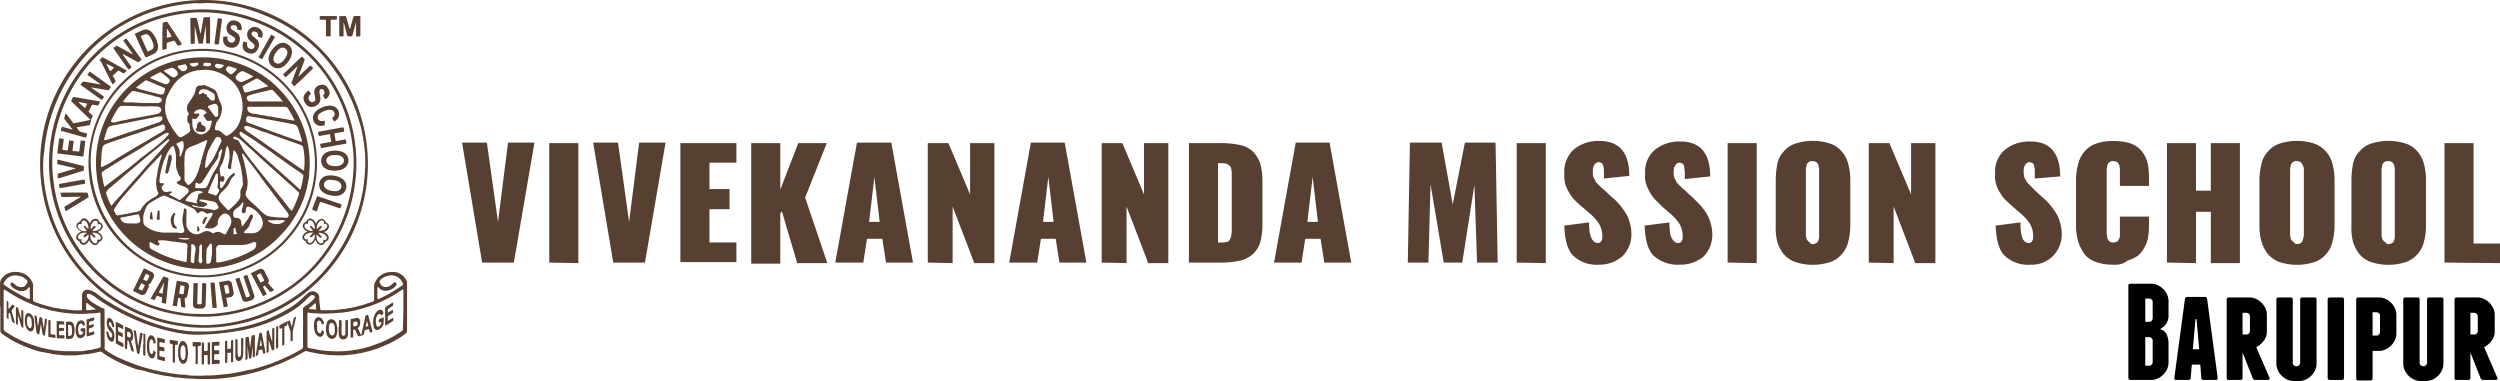 <?xml version="1.0" encoding="UTF-8"?>
<svg xmlns="http://www.w3.org/2000/svg" id="Layer_1" data-name="Layer 1" viewBox="0 0 472.9 72.07">
  <defs>
    <style>.cls-1{fill:#574031;}</style>
  </defs>
  <path class="cls-1" d="M.11,58.15c0-1.47,0-2.94,0-4.41A1.39,1.39,0,0,1,.31,53a2.86,2.86,0,0,1,1.42-1.21,3.72,3.72,0,0,1,2.11-.14,3.24,3.24,0,0,1,2,1.23,4.27,4.27,0,0,1,.51,1,1,1,0,0,1,0,.38v2.65a.32.32,0,0,0,.23.3c.53.18,1,.37,1.57.54s.85.26,1.27.36a11.23,11.23,0,0,0,1.63.34c.28,0,.55.13.84.16.75,0,1.5.18,2.26.22q.58,0,1.17,0c.24,0,.28,0,.29-.29,0-.85,0-1.7,0-2.55a.93.93,0,0,1,.13-.51A1,1,0,0,1,17,55a3.85,3.85,0,0,1,1.47.74A20.9,20.9,0,0,0,20.29,57l.95.59,1,.58,1.07.57.72.36c.2.09.39.2.59.28.42.19.82.41,1.24.58l1.34.57c.5.2,1,.39,1.51.57.33.13.67.24,1,.35l1.07.33c.42.12.83.26,1.26.34l.09,0c.49.16,1,.21,1.53.34.35.09.71.1,1.06.17a16.5,16.5,0,0,0,2.22.2c.79,0,1.57,0,2.36,0a21,21,0,0,0,2.37-.19c.33,0,.67,0,1-.1.81-.13,1.62-.23,2.42-.39.5-.09,1-.21,1.49-.32s.8-.2,1.2-.32L49,61.14a7.35,7.35,0,0,0,.79-.27c.37-.14.74-.27,1.1-.43l1.27-.58c.38-.18.75-.38,1.12-.57s.66-.35,1-.54.68-.39,1-.6a13.43,13.43,0,0,0,1.12-.82c.57-.47,1.1-1,1.63-1.49a2.54,2.54,0,0,1,.86-.57,1.19,1.19,0,0,1,1,.15,1.09,1.09,0,0,1,.3.23.84.84,0,0,1,.29.65c0,.74.13,1.47.19,2.2,0,.24.1.31.34.31.57,0,1.14,0,1.71,0s1.06-.07,1.59-.14c.36-.05.73-.07,1.09-.12s.5-.12.76-.14a11.12,11.12,0,0,0,1.6-.34,11.27,11.27,0,0,0,1.23-.34l1.53-.52c.29-.1.35-.19.35-.5,0-.82,0-1.63,0-2.45a1.55,1.55,0,0,1,.18-.73,3.64,3.64,0,0,1,.51-.82,3.34,3.34,0,0,1,1.42-.94A4.63,4.63,0,0,1,75,51.62a2.11,2.11,0,0,1,.83.32,3.22,3.22,0,0,1,1.1,1.13,1.2,1.2,0,0,1,.17.69c0,.12,0,.24,0,.36v8.66a.48.48,0,0,1-.2.38,16.72,16.72,0,0,1-1.42,1c-.48.3-1,.57-1.49.82a6.56,6.56,0,0,1-.76.35c-.18.06-.35.16-.53.24s-.55.2-.81.33a5.69,5.69,0,0,1-.69.25l-1,.32c-.47.14-1,.23-1.41.37a4.21,4.21,0,0,1-.49.09l-.42.07a7.92,7.92,0,0,1-1.38.2l-1,.11a17.49,17.49,0,0,1-2.4,0c-.45,0-.9,0-1.34-.1l-1.19-.14c-.24,0-.46-.11-.7-.14a17.75,17.75,0,0,1-1.76-.37.39.39,0,0,0-.28,0l-.65.36c-.39.23-.79.44-1.2.66l-.66.33c-.25.12-.51.25-.77.36s-.51.22-.75.35-.43.19-.64.27-.55.25-.84.33-.4.15-.6.23-.62.22-.93.34a8.87,8.87,0,0,1-.87.29,14.1,14.1,0,0,1-1.4.43c-.43.1-.85.25-1.28.32a2.92,2.92,0,0,0-.4.1l-.32.08c-.79.15-1.57.31-2.36.45-.34.06-.69.07-1,.12a25.93,25.93,0,0,1-3,.24c-.67,0-1.34,0-2,0s-1.13,0-1.69-.07h-.11a19.15,19.15,0,0,1-2.62-.21c-.33,0-.67,0-1-.11s-.87-.12-1.29-.2a17.33,17.33,0,0,1-1.74-.36c-.15,0-.33,0-.48-.09-.46-.14-.94-.2-1.39-.36a.66.66,0,0,0-.2-.06,4.67,4.67,0,0,1-.64-.18L26,70c-.4-.13-.79-.28-1.19-.42s-.55-.23-.83-.33-.51-.21-.77-.32l-.83-.39c-.19-.09-.38-.18-.56-.28l-1.08-.6a13.2,13.2,0,0,1-1.35-.9.56.56,0,0,0-.46-.1c-.37.06-.72.21-1.09.25s-.85.19-1.28.23c-.77,0-1.53.2-2.31.22-.42,0-.85,0-1.28,0a16.33,16.33,0,0,1-2-.15c-.33-.05-.67-.07-1-.11A2.25,2.25,0,0,1,9.63,67a5.86,5.86,0,0,0-.73-.13,2.93,2.93,0,0,1-.57-.13.53.53,0,0,0-.15,0,8,8,0,0,1-1.28-.32,9.38,9.38,0,0,1-1-.34c-.31-.13-.62-.22-.93-.34a8.93,8.93,0,0,1-.84-.37c-.18-.09-.37-.15-.55-.25-.36-.17-.71-.35-1.06-.54s-.7-.39-1-.61a11.12,11.12,0,0,1-1.09-.75.63.63,0,0,1-.26-.54c0-1.49,0-3,0-4.49Zm38.6,13H39a18.56,18.56,0,0,0,2.36-.1,7.4,7.4,0,0,1,.81-.08,19.54,19.54,0,0,0,2.42-.32c.62-.1,1.24-.23,1.85-.38A12.21,12.21,0,0,1,47.81,70l.09,0c.37-.15.77-.22,1.16-.34s.55-.2.83-.27.64-.21,1-.32.76-.26,1.13-.43.51-.18.75-.29l.82-.36,1.23-.56c.42-.2.83-.42,1.24-.64l1.06-.59a.55.55,0,0,0,.3-.57c0-.47,0-.93,0-1.4,0-.83,0-1.66,0-2.49a6,6,0,0,0,0-1.12,1.45,1.45,0,0,1,0-.36,7.31,7.31,0,0,0,0-.81c0-.29,0-.57,0-.86a.49.49,0,0,1,.26-.45,8.22,8.22,0,0,0,1.58-1.22,2.3,2.3,0,0,0,.32-.38.32.32,0,0,0,0-.4.49.49,0,0,0-.72-.09,9.1,9.1,0,0,0-1,.93c-.37.35-.74.69-1.15,1a14,14,0,0,1-1.18.84c-.31.2-.61.39-.93.56l-1.07.57c-.45.23-.91.44-1.37.66l-.72.31c-.29.13-.58.24-.88.35s-.64.21-.95.33a9.89,9.89,0,0,1-1.09.35c-.41.12-.82.24-1.23.33-.62.15-1.24.31-1.87.42l-.28,0c-.63.19-1.29.2-1.93.33-.42.08-.85.09-1.27.14s-.69.1-1,.12c-.93.06-1.85.1-2.78.14a13,13,0,0,1-1.53,0,15,15,0,0,1-2.23-.23c-.36-.07-.73-.08-1.09-.18s-.92-.2-1.38-.31-.83-.23-1.26-.33-1-.31-1.5-.47l-.12,0c-.34-.12-.67-.25-1-.36s-.55-.2-.82-.31c-.47-.19-.93-.37-1.39-.58l-.61-.27c-.25-.1-.48-.21-.72-.32l-.83-.4-1.06-.54-1.08-.59c-.34-.19-.68-.38-1-.58l-.92-.57c-.43-.28-.86-.57-1.27-.89a6.18,6.18,0,0,0-1.1-.69,1.09,1.09,0,0,0-.43-.11.27.27,0,0,0-.31.28.8.8,0,0,0,.16.54,4.53,4.53,0,0,0,1.2,1,11,11,0,0,0,1.05.61,3.11,3.11,0,0,0,.64.3c.27.06.32.12.32.4,0,1.69,0,3.38,0,5.06a1.77,1.77,0,0,0,0,.23,14.93,14.93,0,0,1,0,1.77.51.51,0,0,0,.25.51c.4.27.81.52,1.22.76.67.39,1.37.72,2.06,1a5.45,5.45,0,0,0,.55.25c.29.09.56.22.84.33s.47.15.69.26.68.23,1,.35.8.25,1.21.37.84.25,1.28.34l1.44.33c.58.13,1.17.19,1.74.32.38.08.76.09,1.14.15A11.13,11.13,0,0,0,34.4,71c.41,0,.82,0,1.23.1s1,.08,1.52.1S38.19,71.19,38.71,71.19Zm37.7-12.41h0v-3.6c0-.08,0-.19-.07-.24a.24.24,0,0,0-.25.07c-.12.1-.26.17-.39.26a13,13,0,0,1-1.27.81c-.49.28-1,.56-1.52.81s-1,.47-1.51.69l-.73.28c-.31.12-.63.25-1,.35s-.74.24-1.11.34-.93.24-1.39.36c-.17.05-.35.05-.51.09-.62.19-1.28.19-1.9.33l-.29,0c-.65.05-1.3.1-1.95.13a19.39,19.39,0,0,1-2.41,0l-.89-.06c-.23,0-.46,0-.69-.09s-.25,0-.28.21v6c0,.37.05.43.4.54l.17,0c.58.08,1.15.22,1.72.32a16.41,16.41,0,0,0,2.31.22,19.19,19.19,0,0,0,4.21-.22c.3-.06.62-.05.93-.14a5,5,0,0,1,.77-.17l.28-.07a4.18,4.18,0,0,1,.58-.16,1.11,1.11,0,0,0,.26-.07c.34-.14.7-.22,1-.34s.44-.18.67-.25a8.71,8.71,0,0,0,.89-.36c.25-.1.5-.22.74-.33s.75-.37,1.12-.57c.6-.34,1.2-.7,1.77-1.1a.52.52,0,0,0,.24-.47Zm-75.62,0h0c0,1.18,0,2.37,0,3.55a.57.57,0,0,0,.28.52c.3.2.6.4.91.59s.65.4,1,.57.45.24.67.35l.67.32,1,.4c.28.11.56.22.84.31l1,.33c.4.13.82.24,1.23.33s1.11.24,1.67.33a18.5,18.5,0,0,0,2.35.22c.64,0,1.29,0,1.93,0l1.06,0c.57,0,1.12-.19,1.69-.23.31,0,.61-.16.92-.2a4.63,4.63,0,0,0,.89-.22c.23-.08.25-.1.25-.33V65.4c0-1.45,0-2.91-.05-4.36,0-.48,0-1,0-1.44a.86.86,0,0,0,0-.16c0-.15-.12-.23-.27-.18a4,4,0,0,1-.91.13c-.64,0-1.27.09-1.91.11s-1.55,0-2.33-.06a22.38,22.38,0,0,1-2.7-.34c-.53-.09-1.07-.21-1.6-.35l-1.23-.34a5.82,5.82,0,0,1-.89-.3l-.86-.31-.83-.34c-.42-.18-.84-.37-1.25-.58-.2-.1-.4-.22-.61-.31a6.45,6.45,0,0,1-.58-.31c-.31-.19-.63-.37-.94-.57s-.67-.41-1-.66C1.07,55,1,54.9.88,54.94s-.08.16-.09.25Zm4.94-3.19h0c0-.31,0-.63,0-.94,0-.06,0-.13-.07-.15s-.11,0-.16.06a.5.5,0,0,1-.07.08A1.23,1.23,0,0,1,5,55a2.07,2.07,0,0,1-1.07.2A3.42,3.42,0,0,1,3.33,55a2.74,2.74,0,0,1-1.16-.82.37.37,0,0,1,0-.49.3.3,0,0,1,.46,0L3,54a1.59,1.59,0,0,0,1.44.4.74.74,0,0,0,.29-.12,1.54,1.54,0,0,0,.51-.67.38.38,0,0,0-.07-.47,2.66,2.66,0,0,0-1.11-.73,6.66,6.66,0,0,0-.8-.16,1.84,1.84,0,0,0-.62,0,2.34,2.34,0,0,0-1.48.85,4.34,4.34,0,0,0-.28.46c-.16.21-.14.32.07.48.37.27.75.53,1.14.79s.65.4,1,.59l1,.56c.44.23.9.44,1.34.67.21.1.33,0,.33-.19Zm68.55-3.35h-.1a3.82,3.82,0,0,0-1.55.43,2.08,2.08,0,0,0-.66.56.3.3,0,0,0-.07.31,1.7,1.7,0,0,0,.26.5,1,1,0,0,0,.59.39,1.6,1.6,0,0,0,1.36-.36l.45-.4a.31.31,0,0,1,.32-.07.35.35,0,0,1,.14.58,2.58,2.58,0,0,1-2.08,1,1.76,1.76,0,0,1-1-.39c-.07-.06-.12-.14-.18-.2s-.14-.13-.22-.1-.06.14-.06.22c0,.6,0,1.2,0,1.79,0,.21.13.31.3.21s.4-.17.59-.27c.36-.2.73-.38,1.09-.57s.68-.38,1-.58.9-.57,1.34-.87a2.2,2.2,0,0,0,.51-.4c.07-.07.11-.14,0-.24a5.11,5.11,0,0,0-.34-.6A2.2,2.2,0,0,0,74.28,52.23ZM16.4,58.07h0c0,.17,0,.34,0,.51s.09.24.25.22c.34,0,.68,0,1-.1l.38,0a.13.13,0,0,0,.12-.08c0-.08,0-.11-.1-.14A9.75,9.75,0,0,1,17,57.8c-.14-.1-.24-.22-.38-.31s-.22-.05-.23.11S16.4,57.91,16.4,58.07Zm43.46.27h0c0-.21,0-.41,0-.61s0-.16-.06-.2-.16,0-.23.06l0,0a4.44,4.44,0,0,1-.82.67c-.08.05-.2.12-.17.23s.17.11.27.11a3.84,3.84,0,0,1,.76.08c.26,0,.33,0,.32-.28Z" transform="translate(-0.1 -0.13)"></path>
  <path class="cls-1" d="M38.71,62.13a31,31,0,1,1,21.82-9A31,31,0,0,1,38.71,62.13Zm-30.45-31c0,.29,0,.58,0,.87a23.83,23.83,0,0,0,.22,2.8,30.74,30.74,0,0,0,1.25,5.61,30.73,30.73,0,0,0,8.07,12.86c.74.69,1.51,1.34,2.32,2a31.59,31.59,0,0,0,5.23,3.23,30.84,30.84,0,0,0,5.71,2.11,30.19,30.19,0,0,0,4.8.86c.86.09,1.73.13,2.6.16.64,0,1.27,0,1.91-.07a26.84,26.84,0,0,0,2.7-.28,30.94,30.94,0,0,0,5-1.2,30.47,30.47,0,0,0,5.37-2.35,29.16,29.16,0,0,0,3.29-2.11c.81-.59,1.59-1.23,2.34-1.9a25,25,0,0,0,2.4-2.43,30.72,30.72,0,0,0,2.05-2.62,33.22,33.22,0,0,0,2.34-3.94c.29-.6.57-1.21.83-1.82A29,29,0,0,0,68,39.38a31.49,31.49,0,0,0,.82-3.71,36.83,36.83,0,0,0,.37-4.19c0-.4,0-.81,0-1.21,0-.86-.09-1.72-.19-2.58s-.29-2-.51-3S68,23,67.76,22.14a30,30,0,0,0-2-4.81,29.28,29.28,0,0,0-2.31-3.83,31.24,31.24,0,0,0-3-3.67,26.46,26.46,0,0,0-2.21-2A30.21,30.21,0,0,0,54.19,5a31.12,31.12,0,0,0-4.09-2A31.6,31.6,0,0,0,45.17,1.4,32.24,32.24,0,0,0,42,.87C41.39.81,40.83.76,40.27.73s-1.15-.07-1.73,0-1,0-1.48,0c-.83.05-1.66.14-2.48.26a29.8,29.8,0,0,0-5.36,1.25A30.9,30.9,0,0,0,26,3.5a31.8,31.8,0,0,0-3.59,1.94A32.36,32.36,0,0,0,19,8a26.93,26.93,0,0,0-3,3,31.07,31.07,0,0,0-7.17,15q-.24,1.37-.36,2.76C8.31,29.5,8.3,30.32,8.26,31.14Z" transform="translate(-0.1 -0.13)"></path>
  <path class="cls-1" d="M66.32,5.58l.33-1.19c.09-.33.18-.66.28-1s.08-.23.29-.23h.83c.18,0,.21,0,.22.21s0,.26,0,.38v3c0,.27,0,.28-.29.28h-.34c-.16,0-.18,0-.19-.2V6.58c0-.76,0-1.51,0-2.28-.05.16-.09.32-.13.48-.18.66-.36,1.32-.53,2C66.7,7,66.7,7,66.45,7H66a.19.19,0,0,1-.22-.17l-.21-.78c-.13-.52-.27-1-.41-1.55a.19.19,0,0,0-.07-.12V6.78c0,.2,0,.22-.23.23h-.42a.15.15,0,0,1-.17-.17V3.31a.14.14,0,0,1,.15-.14h1c.12,0,.15.09.18.19.14.49.27,1,.41,1.45.07.26.15.52.22.77Z" transform="translate(-0.1 -0.13)"></path>
  <path class="cls-1" d="M62.21,3.17h1.37c.23,0,.25,0,.25.26,0,.47,0,.43-.42.43h-.58c-.15,0-.17,0-.18.18v2.8c0,.11,0,.17-.17.17h-.56a.14.14,0,0,1-.16-.15V4.14c0-.27,0-.28-.28-.28h-.67c-.21,0-.23,0-.23-.23a1,1,0,0,1,0-.25c0-.18,0-.21.21-.21Z" transform="translate(-0.1 -0.13)"></path>
  <path class="cls-1" d="M47.4,66.2c0-.36.09-.73.13-1.09s.1-.86.14-1.3a.25.25,0,0,1,.22-.24c.47-.12.42-.14.42.32v3.6a.3.3,0,0,1-.33.22.13.13,0,0,1-.07-.08c0-.08,0-.15,0-.23v-2h0c0,.42-.1.84-.14,1.27s-.07.64-.11,1c0,.11,0,.23-.15.27s-.29.09-.31-.17c-.09-.74-.18-1.48-.27-2.24a.46.46,0,0,0,0,.23c0,.71,0,1.41,0,2.12,0,.21-.06.27-.25.29s-.14,0-.15-.12,0-.11,0-.17V64.26c0-.3,0-.3.29-.38s.33-.07.37.25c.09.69.17,1.38.26,2.07Z" transform="translate(-0.1 -0.13)"></path>
  <path class="cls-1" d="M55.31,61.93c.11-.47.23-1,.31-1.43a.55.55,0,0,1,.37-.43.11.11,0,0,1,.11,0s0,.07,0,.12c-.06.27-.12.54-.19.8-.12.52-.24,1-.37,1.53a2.24,2.24,0,0,0-.06.52c0,.42,0,.85,0,1.28a.34.34,0,0,1-.24.36c-.15.06-.18,0-.18-.12q0-.63,0-1.26A1.9,1.9,0,0,0,55,62.7c-.19-.53-.36-1.08-.57-1.62,0,.13,0,.26,0,.39a.26.26,0,0,1-.17.28l-.06,0c-.34.18-.31.11-.31.51v2.84c0,.24,0,.3-.27.37s-.13,0-.14-.07a1.77,1.77,0,0,1,0-.23V62.39c0-.22,0-.23-.21-.13s-.33.16-.33-.2,0-.36.35-.56l.55-.29c.3-.17.62-.26.92-.43.11-.07.15-.05.19.08s.14.46.21.69l.12.38Z" transform="translate(-0.1 -0.13)"></path>
  <path class="cls-1" d="M50.93,64.36a.57.57,0,0,0,0,.22v1.94c0,.2-.09.29-.29.33a.08.08,0,0,1-.11-.08.76.76,0,0,1,0-.15V63c0-.24.07-.32.3-.37.07,0,.12,0,.14.07L51,63c.19.6.37,1.2.59,1.8V62.48a.28.28,0,0,1,.29-.33.08.08,0,0,1,.11.08.91.91,0,0,1,0,.17V66c0,.1,0,.21-.06.28a.45.45,0,0,1-.33.12c-.1,0-.09-.14-.12-.22-.18-.56-.35-1.12-.53-1.68A.22.22,0,0,0,50.93,64.36Z" transform="translate(-0.1 -0.13)"></path>
  <path class="cls-1" d="M24.14,65.35c0,.23,0,.45,0,.68s0,.17-.18.13-.24-.11-.24-.33v-3.7a.37.37,0,0,1,0-.11c0-.08.05-.12.12-.09a5.75,5.75,0,0,1,1,.44.83.83,0,0,1,.29.4,2.55,2.55,0,0,1,.11,1.37.61.61,0,0,1-.33.5c-.08,0,0,.09,0,.15a11.67,11.67,0,0,1,.5,1.75s0,0,0,0,0,.14-.14.1a.49.49,0,0,1-.4-.42c-.1-.44-.24-.88-.36-1.32a.61.61,0,0,0-.19-.35s-.07-.06-.12,0,0,.06,0,.1v.69Zm.7-1.76a.62.62,0,0,0-.46-.7l-.08,0c-.12,0-.15,0-.15.1s0,.37,0,.56,0,.28.27.38.43.07.43-.29Z" transform="translate(-0.1 -0.13)"></path>
  <path class="cls-1" d="M33.8,66.63a3.85,3.85,0,0,1,.09-1,1.93,1.93,0,0,1,.25-.67.61.61,0,0,1,1-.11,1.5,1.5,0,0,1,.37.73,5.45,5.45,0,0,1,0,2.54,1.42,1.42,0,0,1-.24.55.59.59,0,0,1-.95.08,1.49,1.49,0,0,1-.39-.72c0-.14-.07-.29-.1-.44A5.94,5.94,0,0,1,33.8,66.63Zm1.4,0c0-.11,0-.21,0-.32a1.47,1.47,0,0,0-.18-.64.36.36,0,0,0-.31-.22c-.17,0-.25.12-.32.25a1.62,1.62,0,0,0-.12.43,5,5,0,0,0,0,1.28,1.27,1.27,0,0,0,.24.67.27.27,0,0,0,.49,0,.93.93,0,0,0,.14-.36A3.83,3.83,0,0,0,35.2,66.63Z" transform="translate(-0.1 -0.13)"></path>
  <path class="cls-1" d="M38.26,67V65.12a.25.25,0,0,1,.36-.19c.08,0,.07.13.07.2v1.06c0,.34,0,.34.33.33s.37,0,.37-.37v-1c0-.22.13-.3.34-.24a.14.14,0,0,1,.1.11c0,.08,0,.15,0,.23v3.62c0,.18-.05.22-.23.22s-.22,0-.22-.21V67.63c0-.35,0-.35-.35-.34s-.35,0-.35.36v1.24c0,.17,0,.2-.22.2s-.2,0-.21-.24V67Z" transform="translate(-0.1 -0.13)"></path>
  <path class="cls-1" d="M40.16,66.93V65a.16.16,0,0,1,.17-.17l1.13-.07c.1,0,.15,0,.15.14v.43a.16.16,0,0,1-.18.18l-.47,0c-.35,0-.35,0-.35.37v.29c0,.19,0,.21.23.21a3.7,3.7,0,0,0,.47,0c.2,0,.24,0,.24.21a1.61,1.61,0,0,1,0,.31c0,.18,0,.21-.21.23l-.49,0c-.21,0-.24,0-.24.24s0,.43,0,.65,0,.22.21.19.42,0,.63,0,.19,0,.2.2v.38a.13.13,0,0,1-.13.15L40.3,69a.12.12,0,0,1-.13-.12,1.41,1.41,0,0,1,0-.2Z" transform="translate(-0.1 -0.13)"></path>
  <path class="cls-1" d="M42.67,66.69V64.85c0-.1,0-.21.1-.25s.33,0,.32.21,0,.74,0,1.1,0,.26.27.23h.08c.35-.06.35-.06.35-.42v-1a.25.25,0,0,1,.32-.26c.07,0,.09,0,.1.11v.18c0,1.19,0,2.39,0,3.58,0,0,0,0,0,.06,0,.21-.13.31-.34.26a.08.08,0,0,1-.07-.09,1.09,1.09,0,0,1,0-.18V67.07c0-.22,0-.24-.25-.21l-.25,0c-.17,0-.2,0-.2.24V68.5c0,.21-.06.27-.27.27s-.14,0-.15-.12v-2Z" transform="translate(-0.1 -0.13)"></path>
  <path class="cls-1" d="M29.85,66c0-.59,0-1.17,0-1.76v-.18A.12.12,0,0,1,30,64l1.14.26a.17.17,0,0,1,.14.18v.34c0,.22,0,.25-.25.2l-.55-.12c-.21,0-.22,0-.22.17v.43c0,.2,0,.21.22.26l.48.11c.23,0,.24.06.24.3v.23c0,.25,0,.26-.26.21l-.48-.11c-.17,0-.2,0-.2.16v.7a.19.19,0,0,0,.17.22l.64.14c.21,0,.22.06.23.29v.33c0,.1,0,.16-.16.14L30,68.13c-.13,0-.15-.13-.15-.24,0-.43,0-.85,0-1.28Z" transform="translate(-0.1 -0.13)"></path>
  <path class="cls-1" d="M22,63.06V61.15c0-.14.05-.16.17-.1l1.12.58a.17.17,0,0,1,.11.15c0,.16,0,.32,0,.48s-.05.13-.16.08l-.57-.28a.61.61,0,0,0-.14-.07c-.05,0-.09,0-.09,0,0,.23,0,.45,0,.68s.07.12.14.15l.6.32a.22.22,0,0,1,.15.24c0,.14,0,.27,0,.41s-.05.13-.15.08-.39-.19-.58-.29-.17,0-.17.1,0,.49,0,.74a.22.22,0,0,0,.15.23l.68.35a.28.28,0,0,1,.19.31v.3c0,.19,0,.21-.21.13l-.36-.19c-.23-.12-.45-.24-.68-.34a.29.29,0,0,1-.19-.32Z" transform="translate(-0.1 -0.13)"></path>
  <path class="cls-1" d="M21.68,61.78a.38.38,0,0,1,0,.1c0,.12,0,.15-.14.11a.37.37,0,0,1-.3-.37.63.63,0,0,0-.24-.49c-.06-.05-.12-.1-.2-.07a.2.2,0,0,0-.11.21.77.77,0,0,0,.16.5l.31.36a2.43,2.43,0,0,1,.52,2.16c-.1.52-.42.62-.83.3a1.32,1.32,0,0,1-.42-.62,3.42,3.42,0,0,1-.2-1c0-.14,0-.16.16-.13a.27.27,0,0,1,.25.27,1.74,1.74,0,0,0,.12.5.58.58,0,0,0,.19.27c.16.13.28.1.34-.09a.77.77,0,0,0-.11-.68,2.78,2.78,0,0,0-.26-.32,2.33,2.33,0,0,1-.62-1.9,1,1,0,0,1,.12-.41.33.33,0,0,1,.47-.17,1,1,0,0,1,.39.29,2.09,2.09,0,0,1,.38,1A.62.62,0,0,1,21.68,61.78Z" transform="translate(-0.1 -0.13)"></path>
  <path class="cls-1" d="M48.47,67.33c.07-.39.14-.81.21-1.24l.42-2.57a.59.59,0,0,0,0-.13.33.33,0,0,1,.3-.33c.17,0,.2,0,.23.15l.18.93.48,2.54c0,.27,0,.27-.24.36-.13,0-.16,0-.19-.12s-.06-.32-.1-.48,0-.23-.26-.16l-.17,0c-.36.12-.29.08-.36.43,0,.16,0,.33-.08.49a.37.37,0,0,1-.39.26C48.47,67.5,48.46,67.47,48.47,67.33Zm.94-3h0l-.2,1.24a.38.38,0,0,0,.25,0c.18-.06.19-.08.16-.26S49.47,64.68,49.41,64.36Z" transform="translate(-0.1 -0.13)"></path>
  <path class="cls-1" d="M46.1,65.71V67a3.1,3.1,0,0,1-.09.69,1.11,1.11,0,0,1-.23.46.67.67,0,0,1-.57.26.47.47,0,0,1-.41-.22,1.08,1.08,0,0,1-.18-.49,4.53,4.53,0,0,1,0-.53c0-.88,0-1.76,0-2.63,0-.11,0-.21.13-.25s.29,0,.29.2c0,.75,0,1.5,0,2.25a3.07,3.07,0,0,0,.05.53.58.58,0,0,0,0,.18.22.22,0,0,0,.2.18.28.28,0,0,0,.29-.14,1.33,1.33,0,0,0,.12-.59c0-.37,0-.75,0-1.12V64.35c0-.23.08-.29.3-.29a.11.11,0,0,1,.12.1,1.09,1.09,0,0,1,0,.18v1.37Z" transform="translate(-0.1 -0.13)"></path>
  <path class="cls-1" d="M27.91,65.57A5,5,0,0,1,28,64.44a1.75,1.75,0,0,1,.22-.59.52.52,0,0,1,.85-.13,1.31,1.31,0,0,1,.34.52,2.57,2.57,0,0,1,.14.61c0,.16,0,.21-.24.24s-.15,0-.18-.16a1.28,1.28,0,0,0-.13-.39c-.06-.11-.14-.22-.29-.21s-.2.12-.24.24a.9.9,0,0,0-.08.28,5.5,5.5,0,0,0,0,1.67,1.14,1.14,0,0,0,.15.4c.06.1.13.19.26.18s.19-.11.23-.22.05-.23.08-.35.08-.15.2,0a1.14,1.14,0,0,1,.11.11.29.29,0,0,1,.11.32,2.68,2.68,0,0,1-.21.68.51.51,0,0,1-.8.17,1.14,1.14,0,0,1-.34-.47,3.94,3.94,0,0,1-.29-1.35C27.91,65.8,27.91,65.65,27.91,65.57Z" transform="translate(-0.1 -0.13)"></path>
  <path class="cls-1" d="M26.24,65.63c.06-.4.12-.79.19-1.18l.18-1.22c0-.17.07-.19.23-.13s.26.11.21.36l-.57,3.41a.83.83,0,0,1,0,.15.09.09,0,0,1-.1.07.39.39,0,0,1-.39-.35l-.24-1.56c-.11-.76-.23-1.52-.34-2.29,0-.09-.07-.22,0-.27s.23,0,.33.08.08.13.09.2c.07.45.13.89.19,1.34s.13.86.19,1.29A.14.14,0,0,0,26.24,65.63Z" transform="translate(-0.1 -0.13)"></path>
  <path class="cls-1" d="M38.08,65.28v0c0,.31,0,.31-.31.31h-.14a.1.1,0,0,0-.11.11,1.34,1.34,0,0,0,0,.2v2.88a.22.22,0,0,1-.35.2.12.12,0,0,1-.07-.1V66a1.09,1.09,0,0,0,0-.18c0-.14,0-.16-.17-.17h-.22a.15.15,0,0,1-.17-.17V65c0-.11.06-.18.17-.16.4,0,.81,0,1.21,0a.17.17,0,0,1,.18.19v.2Z" transform="translate(-0.1 -0.13)"></path>
  <path class="cls-1" d="M32.77,66.94V65.48c0-.23,0-.23-.23-.28s-.35-.06-.35-.42,0-.38.38-.32l.89.13c.26,0,.28,0,.28.31,0,.1,0,.21,0,.31s-.06.15-.16.14l-.22,0c-.1,0-.16,0-.16.14v3c0,.23-.14.31-.35.2a.16.16,0,0,1-.07-.11V66.94Z" transform="translate(-0.1 -0.13)"></path>
  <path class="cls-1" d="M27.23,65.26V63.48a1,1,0,0,1,0-.17.09.09,0,0,1,0-.08.37.37,0,0,1,.37.19,1.08,1.08,0,0,1,0,.18v3.57s0,0,0,0,.05.21-.1.23a.28.28,0,0,1-.32-.26V65.26Z" transform="translate(-0.1 -0.13)"></path>
  <path class="cls-1" d="M52.34,64c0-.61,0-1.23,0-1.84,0-.08,0-.15,0-.22s.28-.16.32-.13.06.16.06.25v3.6c0,.25,0,.33-.28.39-.08,0-.13,0-.13-.09V64Z" transform="translate(-0.1 -0.13)"></path>
  <path class="cls-1" d="M68.43,63.57l.13-.59c.21-.95.41-1.89.62-2.84a.19.19,0,0,1,0-.08.32.32,0,0,1,.27-.31c.27-.08.27-.09.34.17.25.92.49,1.84.73,2.76.06.23,0,.25-.18.33l-.11,0c-.11,0-.17,0-.2-.11s-.06-.24-.1-.37-.07-.18-.23-.13-.28.11-.43.15a.29.29,0,0,0-.23.26c0,.16-.07.31-.09.47a.29.29,0,0,1-.22.25,3.4,3.4,0,0,1-.69.2c-.18,0-.19,0-.27-.15s-.26-.56-.39-.83a1.32,1.32,0,0,0-.12-.2A.21.21,0,0,0,67,62.5c-.1,0-.09.12-.09.21v.94c0,.07,0,.14,0,.2a.15.15,0,0,1-.14.15l-.11,0c-.21,0-.24,0-.24-.2v-3.1c0-.2,0-.21.21-.25l.84-.16a.54.54,0,0,1,.72.47,1.62,1.62,0,0,1-.06,1,2,2,0,0,1-.16.24c-.06.1-.23.13-.22.24s.13.17.18.27a6.56,6.56,0,0,1,.35.76A.72.72,0,0,0,68.43,63.57Zm-1.5-2.11v.29a.12.12,0,0,0,.15.12,2.16,2.16,0,0,0,.44-.1.33.33,0,0,0,.2-.23.9.9,0,0,0,0-.4.2.2,0,0,0-.24-.18l-.15,0C66.85,61.06,66.94,61.05,66.93,61.46Zm2.59-.63h0c-.09.36-.16.72-.23,1.11a2.6,2.6,0,0,0,.39-.12.12.12,0,0,0,.08-.16C69.66,61.38,69.59,61.11,69.52,60.83Z" transform="translate(-0.1 -0.13)"></path>
  <path class="cls-1" d="M63.92,62.51a3.07,3.07,0,0,1-.09.8,1.8,1.8,0,0,1-.24.55.85.85,0,0,1-1.27.15,1.29,1.29,0,0,1-.39-.56,3.43,3.43,0,0,1,0-2.17A1.23,1.23,0,0,1,62,61a.86.86,0,0,1,1.49-.09,1.83,1.83,0,0,1,.32.71A3.22,3.22,0,0,1,63.92,62.51Zm-.5-.08c0-.13,0-.27,0-.4a1.94,1.94,0,0,0-.07-.33.73.73,0,0,0-.2-.35.42.42,0,0,0-.67.06.93.93,0,0,0-.14.36,2.93,2.93,0,0,0,0,1,1.4,1.4,0,0,0,.15.49.52.52,0,0,0,.45.33c.23,0,.34-.18.42-.37a1.29,1.29,0,0,0,.06-.21A2.09,2.09,0,0,0,63.42,62.43Z" transform="translate(-0.1 -0.13)"></path>
  <path class="cls-1" d="M72.66,60.83c0,.12,0,.24,0,.36a.9.9,0,0,1-.2.65,2.12,2.12,0,0,1-.64.59.6.6,0,0,1-.95-.3,1.61,1.61,0,0,1-.15-.56,3.55,3.55,0,0,1,.35-2.08,1.47,1.47,0,0,1,.68-.69.61.61,0,0,1,.3-.08.42.42,0,0,1,.43.22.34.34,0,0,1,.06.12c.15.33.07.52-.26.67,0,0-.08,0-.11,0s0,0,0,0c-.16-.28-.3-.31-.55-.1a1.31,1.31,0,0,0-.38.77,2.85,2.85,0,0,0,0,1.05.92.92,0,0,0,.13.36.26.26,0,0,0,.33.11.84.84,0,0,0,.52-.77c0-.13,0-.15-.15-.1-.31.13-.3.13-.32-.2a.38.38,0,0,1,.26-.42c.16-.06.31-.15.47-.22s.2,0,.21.13v.56Z" transform="translate(-0.1 -0.13)"></path>
  <path class="cls-1" d="M64.22,62V60.94c0-.08,0-.19.07-.24a.52.52,0,0,1,.35,0,.11.11,0,0,1,.07.11,1.34,1.34,0,0,1,0,.2v2a1,1,0,0,0,0,.35.37.37,0,0,0,.72,0,1.54,1.54,0,0,0,0-.43c0-.63,0-1.26,0-1.89v-.08c0-.25.12-.35.37-.3a.13.13,0,0,1,.12.11c0,.07,0,.14,0,.2v1.76c0,.23,0,.46,0,.69a1.73,1.73,0,0,1-.07.31.85.85,0,0,1-1.1.55.67.67,0,0,1-.49-.51,2.53,2.53,0,0,1-.1-.67V62Z" transform="translate(-0.1 -0.13)"></path>
  <path class="cls-1" d="M74.5,57.66c0,.19-.07.31-.25.42s-.42.27-.64.41a.28.28,0,0,0-.16.29v.32c0,.15,0,.17.18.09l.57-.36c.2-.12.23-.11.24.13v.16a.3.3,0,0,1-.17.31l-.65.41a.31.31,0,0,0-.17.31c0,.18,0,.36,0,.54s0,.14.14.07l.69-.43c.06,0,.13-.12.22-.07s0,.14,0,.21v.18a.25.25,0,0,1-.13.24l-1.23.78c-.15.09-.18.07-.19-.11v-2c0-.37,0-.75,0-1.12a.32.32,0,0,1,.16-.3l1.13-.7c.2-.13.21-.12.22.12Z" transform="translate(-0.1 -0.13)"></path>
  <path class="cls-1" d="M60.1,61.87a2.17,2.17,0,0,0,0,.67,1.06,1.06,0,0,0,.19.45c.19.23.46.27.61-.08l0-.17c.06-.19.07-.19.22-.09.3.21.32.25.2.59a1.6,1.6,0,0,1-.1.23.62.62,0,0,1-.85.3,1.27,1.27,0,0,1-.62-.65,2.78,2.78,0,0,1-.24-.93,3.38,3.38,0,0,1,.07-1.27,1.12,1.12,0,0,1,.24-.53.63.63,0,0,1,.7-.24,1,1,0,0,1,.54.37,1.72,1.72,0,0,1,.31.72c0,.16,0,.18-.14.22l-.15,0a.13.13,0,0,1-.17-.11l0-.11a.91.91,0,0,0-.13-.26.4.4,0,0,0-.37-.21.4.4,0,0,0-.3.28,1.32,1.32,0,0,0-.08.44C60.09,61.63,60.1,61.75,60.1,61.87Z" transform="translate(-0.1 -0.13)"></path>
  <path class="cls-1" d="M7.84,61.39c-.06.33-.11.66-.16,1s-.09.56-.14.84,0,.15-.18.12S7.07,63.24,7,63c-.13-1-.25-2-.38-3,0,0,0-.07,0-.11a.07.07,0,0,1,.08-.08.32.32,0,0,1,.36.31c.07.55.13,1.1.19,1.65a.16.16,0,0,0,.06.1c0-.3.09-.59.14-.88s.07-.48.11-.71.06-.19.23-.15a.37.37,0,0,1,.33.36c0,.5.13,1,.21,1.51a1.5,1.5,0,0,0,.06.29c.06-.49.13-1,.19-1.46a2,2,0,0,1,0-.26c0-.15,0-.16.2-.12s.24.09.21.29c-.13.89-.26,1.78-.38,2.67l0,.14a.1.1,0,0,1-.08.07.39.39,0,0,1-.39-.29c0-.24-.08-.48-.11-.73-.06-.43-.13-.86-.19-1.29Z" transform="translate(-0.1 -0.13)"></path>
  <path class="cls-1" d="M16.22,62.86c0,.14,0,.28,0,.43a.59.59,0,0,1-.16.4,1.24,1.24,0,0,1-.53.38.7.7,0,0,1-.85-.32,1.71,1.71,0,0,1-.25-.79,3.41,3.41,0,0,1,.08-1.27,1.73,1.73,0,0,1,.37-.71.85.85,0,0,1,.47-.24A.61.61,0,0,1,16,61a1.08,1.08,0,0,1,.16.42c0,.06,0,.14,0,.18a.62.62,0,0,1-.31.14s-.05,0-.06-.06l-.06-.14a.33.33,0,0,0-.56-.1.77.77,0,0,0-.2.35,2.53,2.53,0,0,0,0,1.31.19.19,0,0,0,0,.08c.1.24.25.33.45.29a.47.47,0,0,0,.36-.5c0-.12,0-.15-.17-.15h-.11c-.11,0-.15,0-.15-.14v-.05c0-.34,0-.38.35-.42l.29,0c.2,0,.24,0,.25.21v.45Z" transform="translate(-0.1 -0.13)"></path>
  <path class="cls-1" d="M4.12,60.51V59.2a1.08,1.08,0,0,1,0-.18c0-.08,0-.21.09-.24s.29.14.31.24v2.86c0,.08,0,.18,0,.23s-.17,0-.25-.07a.37.37,0,0,1-.18-.27l-.48-1.71a1.31,1.31,0,0,0-.12-.28v1.6c0,.19,0,.2-.2.13a.27.27,0,0,1-.18-.28c0-1,0-1.91,0-2.86a.28.28,0,0,1,0-.09c0-.08,0-.1.12-.07a.51.51,0,0,1,.33.34c.16.61.33,1.22.51,1.82A.19.19,0,0,0,4.12,60.51Z" transform="translate(-0.1 -0.13)"></path>
  <path class="cls-1" d="M12.57,62.61V61.24c0-.25,0-.25.25-.27l.47,0a.69.69,0,0,1,.71.45,1.8,1.8,0,0,1,.08.21,3.69,3.69,0,0,1,0,1.95,1.23,1.23,0,0,1-.14.31.69.69,0,0,1-.48.33,3,3,0,0,1-.67,0c-.18,0-.2,0-.21-.21V62.61Zm.43,0c0,.29,0,.57,0,.86s0,.19.2.19a.43.43,0,0,0,.5-.4,4.45,4.45,0,0,0,0-1,1.12,1.12,0,0,0-.05-.31.4.4,0,0,0-.49-.35c-.18,0-.2,0-.2.21S13,62.31,13,62.58Z" transform="translate(-0.1 -0.13)"></path>
  <path class="cls-1" d="M6.55,61.37a3.07,3.07,0,0,1,0,.7,1.33,1.33,0,0,1-.18.48.49.49,0,0,1-.65.23,1.12,1.12,0,0,1-.55-.48,2.32,2.32,0,0,1-.31-.88,3.77,3.77,0,0,1,0-1.34A1.23,1.23,0,0,1,5,59.66a.52.52,0,0,1,.74-.24,1.19,1.19,0,0,1,.5.47,2.72,2.72,0,0,1,.35,1.24A1.85,1.85,0,0,1,6.55,61.37Zm-1.34-.48h0c0,.12,0,.24,0,.36a1.5,1.5,0,0,0,.21.68c.09.14.2.28.39.25s.24-.21.27-.38a2.38,2.38,0,0,0,0-.8A2,2,0,0,0,6,60.41a.92.92,0,0,0-.24-.34.27.27,0,0,0-.47.12.81.81,0,0,0-.08.34C5.2,60.65,5.21,60.77,5.21,60.89Z" transform="translate(-0.1 -0.13)"></path>
  <path class="cls-1" d="M10.82,62.48V61.2a1.09,1.09,0,0,1,0-.18c0-.11.06-.16.17-.16l1.1.07c.1,0,.17,0,.17.17,0,.41,0,.48-.39.4a3.38,3.38,0,0,0-.45,0,.14.14,0,0,0-.16.15v.29c0,.19,0,.21.21.22a5.27,5.27,0,0,1,.56,0,.16.16,0,0,1,.17.18v.07c0,.32,0,.33-.33.32h-.45a.14.14,0,0,0-.16.14v.5a.16.16,0,0,0,.14.17l.21,0h.31c.39,0,.39,0,.38.45a.15.15,0,0,1-.18.15L11,64.13a.15.15,0,0,1-.16-.17,1.09,1.09,0,0,1,0-.18Z" transform="translate(-0.1 -0.13)"></path>
  <path class="cls-1" d="M16.48,62.17V60.8c0-.22,0-.23.22-.3l1-.29c.18-.06.21,0,.22.16v.13c0,.22,0,.23-.23.3s-.4.13-.6.18a.2.2,0,0,0-.16.21c0,.59-.06.51.45.37l.3-.1c.09,0,.15,0,.15.11v0c0,.38,0,.41-.35.52l-.39.12a.2.2,0,0,0-.17.22v.48c0,.15,0,.17.18.13l.62-.19c.19-.06.22,0,.23.15v.11c0,.25,0,.26-.25.34l-1,.3c-.18,0-.21,0-.21-.16Z" transform="translate(-0.1 -0.13)"></path>
  <path class="cls-1" d="M1.77,58.54c.09,0,.11-.1.16-.16l.39-.54c.07-.09.14-.11.23-.05.44.3.38.22.12.57a2.42,2.42,0,0,1-.25.31.42.42,0,0,0-.08.45l.51,1.82a.7.7,0,0,1,0,.33c-.22-.12-.43-.2-.5-.48s-.21-.86-.32-1.28c0-.08,0-.17-.1-.23a.49.49,0,0,0-.22.43c0,.21,0,.42,0,.63s0,.13-.14.08A.4.4,0,0,1,1.36,60c0-.92,0-1.84,0-2.76,0-.07,0-.16,0-.2s.13,0,.19.09a.25.25,0,0,1,.14.26c0,.3,0,.6,0,.9A.42.42,0,0,0,1.77,58.54Z" transform="translate(-0.1 -0.13)"></path>
  <path class="cls-1" d="M9.24,62.25V61c0-.34,0-.37.16-.37s.26.07.26.39V62.9c0,.47-.05.4.43.5l.33.06a.2.2,0,0,1,.18.22c0,.39,0,.42-.38.34s-.51-.1-.77-.15-.21-.06-.21-.25V62.25Z" transform="translate(-0.1 -0.13)"></path>
  <path class="cls-1" d="M38.46,60.05A29.07,29.07,0,1,1,67.51,31.23,29,29,0,0,1,38.46,60.05Zm0-.51c.3,0,.59,0,.88,0a23.7,23.7,0,0,0,2.78-.24,28.54,28.54,0,0,0,4.73-1,29,29,0,0,0,7.88-3.84,26.75,26.75,0,0,0,4.4-3.76c.65-.69,1.26-1.41,1.84-2.15a28.8,28.8,0,0,0,3.62-6.15A29.35,29.35,0,0,0,66.91,33,23,23,0,0,0,67,30.5c0-1-.1-2-.23-3a28.37,28.37,0,0,0-1.14-5.15,29,29,0,0,0-2.25-5.21,28.4,28.4,0,0,0-5.18-6.76,27.12,27.12,0,0,0-2.38-2,29.83,29.83,0,0,0-5.48-3.29,29.33,29.33,0,0,0-8.67-2.43c-1-.11-1.91-.16-2.87-.2-.36,0-.72,0-1.08,0-.7,0-1.41.08-2.11.15a27.86,27.86,0,0,0-3.39.56A28.69,28.69,0,0,0,24,6.43a28.32,28.32,0,0,0-6.12,4.84q-1,1-1.83,2.13a28.88,28.88,0,0,0-3.35,5.5,27.34,27.34,0,0,0-1.58,4.21,28.66,28.66,0,0,0-.92,4.42A27,27,0,0,0,10,31.45c0,1,.1,2,.23,3a28.26,28.26,0,0,0,1,4.83,29,29,0,0,0,3,6.65,28.73,28.73,0,0,0,4.6,5.71,29.54,29.54,0,0,0,3.72,3A29,29,0,0,0,26.74,57a27.52,27.52,0,0,0,4.59,1.63,28.05,28.05,0,0,0,4.8.84C36.91,59.49,37.69,59.51,38.46,59.54Z" transform="translate(-0.1 -0.13)"></path>
  <path class="cls-1" d="M38.45,52.59A21.61,21.61,0,1,1,60.06,31.1,21.57,21.57,0,0,1,38.45,52.59Zm-21.2-22.2C17.37,42.73,26.59,52,38.41,52.21A21.28,21.28,0,0,0,59.67,31,21.27,21.27,0,0,0,38.45,9.76,21.1,21.1,0,0,0,23.5,16,20.84,20.84,0,0,0,17.25,30.39Z" transform="translate(-0.1 -0.13)"></path>
  <path class="cls-1" d="M14.6,24.22a1.88,1.88,0,0,0,.24.36,1.05,1.05,0,0,0,.83.56l.72.2c.19.06.2.08.15.28s-.07.24-.1.36-.08.2-.28.15L15,25.81l-3.13-.88-.11,0c-.14,0-.16-.08-.13-.22s.08-.31.13-.45.07-.16.22-.12l.82.23.85.23s.08.05.13,0,0-.1-.07-.13c-.44-.57-.88-1.14-1.34-1.7a.42.42,0,0,1-.09-.43c.07-.2.12-.4.18-.6s0-.12.08-.13.09,0,.12.09l.9,1.19a3.58,3.58,0,0,1,.29.39.29.29,0,0,0,.36.14l2.36-.48.58-.12c0-.1,0-.13-.08-.17l-3-2.88-.45-.44a.18.18,0,0,1,0-.26c.09-.14.16-.3.24-.45s.11-.16.27-.14l1.84.32,2.81.48h.09c.16,0,.18.07.11.21s-.16.31-.23.47a.22.22,0,0,1-.26.12l-.75-.14c-.2,0-.22,0-.32.15l-.49,1c-.09.16-.09.17.06.3l.52.5c.16.14.17.17.07.36l-.09.16a1.78,1.78,0,0,0-.18.52,5,5,0,0,1-.2.76c0,.11-.11.14-.22.15l-1.71.28A2.15,2.15,0,0,0,14.6,24.22Zm.34-4.8,0,.06,1.11,1c.08.07.14,0,.18,0s.21-.38.3-.57.06-.18-.11-.21l-1-.19Z" transform="translate(-0.1 -0.13)"></path>
  <path class="cls-1" d="M38,6.55a2.09,2.09,0,0,0,.17-.64c.14-.76.27-1.53.41-2.3,0-.18.06-.21.25-.22s.54,0,.81,0,.19,0,.2.19a.17.17,0,0,1,0,.07c0,.82,0,1.63,0,2.45,0,.64,0,1.27,0,1.91a1.08,1.08,0,0,1,0,.18.14.14,0,0,1-.15.16h-.45a.14.14,0,0,1-.16-.14,1.77,1.77,0,0,1,0-.23c0-1-.07-2.08-.06-3.17A.55.55,0,0,0,39,5L38.5,8.15c0,.22,0,.23-.27.24h-.34c-.19,0-.21,0-.26-.21-.1-.47-.21-.95-.32-1.43s-.25-1.12-.37-1.69c0,0,0-.07,0-.09,0,.28,0,.57,0,.85,0,.47,0,.94,0,1.41l0,.9c0,.25,0,.27-.26.29h-.32c-.16,0-.18,0-.19-.18a5.12,5.12,0,0,1,0-.56l-.06-2.9c0-.35,0-.7,0-1s0-.26.25-.27.45,0,.68,0,.28,0,.34.27c.2.84.4,1.67.59,2.51C38,6.33,38,6.44,38,6.55Z" transform="translate(-0.1 -0.13)"></path>
  <path class="cls-1" d="M56.59,14.6l.52-.49,1.51-1.44.1-.09a.13.13,0,0,1,.2,0l.31.32c.11.12.11.14,0,.25s-.38.38-.58.56L57.35,15,55.93,16.3c-.16.16-.18.16-.33,0s-.16-.19-.25-.27a.3.3,0,0,1-.08-.36c.34-.88.67-1.77,1-2.65a3.54,3.54,0,0,1,.12-.34.38.38,0,0,0-.18.13l-1.89,1.8c-.16.16-.17.16-.32,0l-.27-.27a.14.14,0,0,1,0-.23l.28-.26,2.6-2.49.48-.44c.11-.1.13-.1.24,0s.18.2.29.29a.28.28,0,0,1,.07.36l-.51,1.34c-.19.51-.38,1-.58,1.54C56.59,14.48,56.55,14.53,56.59,14.6Z" transform="translate(-0.1 -0.13)"></path>
  <path class="cls-1" d="M25.19,10.34l-1-1.45L23.54,8c-.13-.18-.12-.18,0-.3l.26-.19c.19-.13.2-.13.33.06s.41.57.62.86l2,2.79.08.11a.11.11,0,0,1,0,.16l-.49.35c-.1.06-.18,0-.25,0l-1.15-.63-1.5-.82a.17.17,0,0,0-.13,0,.52.52,0,0,0,.14.25l1.41,2c.16.21.16.22-.06.38l-.22.15c-.18.12-.19.12-.32-.06l-.45-.62c-.69-1-1.39-2-2.09-3-.22-.31-.22-.27.08-.47s.27-.31.76-.05l2.31,1.27a3.07,3.07,0,0,0,.31.17Z" transform="translate(-0.1 -0.13)"></path>
  <path class="cls-1" d="M19.12,16.06,17,14.55l-.26-.18c-.13-.1-.13-.13,0-.26l.25-.35c.06-.1.13-.1.22,0l.52.37,3.09,2.21c.06,0,.11.08.16.11s.12.14.05.23l-.31.44c-.06.09-.14.09-.24.07l-2.13-.36-.86-.15a.27.27,0,0,0-.17,0l.29.22,2,1.39c.19.14.19.15.06.34l-.19.27c-.11.15-.13.15-.27.05l-.68-.48-2.93-2.09c-.3-.21-.31-.17-.09-.47a1.77,1.77,0,0,0,.16-.22.25.25,0,0,1,.31-.12l2.92.5.31.05Z" transform="translate(-0.1 -0.13)"></path>
  <path class="cls-1" d="M63.44,28.63a3.74,3.74,0,0,1,1.63.32,1.73,1.73,0,0,1,.26,2.92,2.66,2.66,0,0,1-1.21.48,4.18,4.18,0,0,1-1.76-.06,2.33,2.33,0,0,1-1-.51,1.75,1.75,0,0,1,.15-2.61,2.84,2.84,0,0,1,1.24-.49A2.7,2.7,0,0,1,63.44,28.63Zm0,2.92h.34a1.92,1.92,0,0,0,1-.32.9.9,0,0,0,.09-1.38,1.17,1.17,0,0,0-.57-.3,3.45,3.45,0,0,0-1.63,0,1.45,1.45,0,0,0-.51.26.89.89,0,0,0-.06,1.33,1.67,1.67,0,0,0,.4.25A2.25,2.25,0,0,0,63.39,31.55Z" transform="translate(-0.1 -0.13)"></path>
  <path class="cls-1" d="M60.48,35.13A1.7,1.7,0,0,1,62,33.37a4,4,0,0,1,2.69.48,1.82,1.82,0,0,1,.83.94,1.77,1.77,0,0,1-1,2.22,2.73,2.73,0,0,1-1.17.17,4.48,4.48,0,0,1-1.4-.29,2.6,2.6,0,0,1-1-.62A1.52,1.52,0,0,1,60.48,35.13Zm2.16-1a1.71,1.71,0,0,0-.66.1.9.9,0,0,0-.23,1.57,1.66,1.66,0,0,0,.47.26,3.47,3.47,0,0,0,1.5.22,1.16,1.16,0,0,0,.45-.12.9.9,0,0,0,.26-1.44,1.42,1.42,0,0,0-.54-.36A3.43,3.43,0,0,0,62.64,34.17Z" transform="translate(-0.1 -0.13)"></path>
  <path class="cls-1" d="M50.9,11.32a1.46,1.46,0,0,1,.07-.54,3.91,3.91,0,0,1,1.76-2.3,1.63,1.63,0,0,1,1.88.1,1.68,1.68,0,0,1,.69,1.72,3.58,3.58,0,0,1-.93,1.81,2.92,2.92,0,0,1-1.06.82A1.75,1.75,0,0,1,51,11.85,1.84,1.84,0,0,1,50.9,11.32Zm1.75.85a1.26,1.26,0,0,0,.86-.38,3.43,3.43,0,0,0,.81-1.15,1.23,1.23,0,0,0,.13-.65.89.89,0,0,0-1-.84,1.28,1.28,0,0,0-.65.34,3.76,3.76,0,0,0-.72.91,1.76,1.76,0,0,0-.25.74A.87.87,0,0,0,52.65,12.17Z" transform="translate(-0.1 -0.13)"></path>
  <path class="cls-1" d="M30,8.9a1.48,1.48,0,0,1-.75,1.39c-.47.26-1,.46-1.47.68-.13,0-.16,0-.23-.13L26.9,9.45c-.4-.88-.8-1.76-1.19-2.64a1,1,0,0,1-.07-.15c-.05-.1,0-.17.08-.21l.43-.19.88-.4a1.44,1.44,0,0,1,1.71.31,2.17,2.17,0,0,1,.32.36,5,5,0,0,1,.86,1.88C30,8.6,30,8.79,30,8.9Zm-.85,0a1.23,1.23,0,0,0-.05-.39,4.8,4.8,0,0,0-.6-1.37,1.18,1.18,0,0,0-.39-.41.66.66,0,0,0-.59-.1,6.44,6.44,0,0,0-.61.24c-.19.1-.2.11-.11.31.27.58.53,1.16.79,1.74l.36.8c.07.14.1.16.23.1a5.38,5.38,0,0,0,.64-.31A.63.63,0,0,0,29.13,8.91Z" transform="translate(-0.1 -0.13)"></path>
  <path class="cls-1" d="M15.55,29.72l-2.26-.28-2-.25-.18,0c-.16,0-.17-.05-.15-.21.1-.81.19-1.62.3-2.43,0-.22.06-.25.27-.23l.43.05c.17,0,.2.07.18.24-.06.5-.12,1-.19,1.49s0,.37.31.42l.47.05c.19,0,.2,0,.23-.19l.18-1.43a.45.45,0,0,1,0-.11c0-.13.07-.16.21-.14l.51.07c.16,0,.18,0,.16.2l-.18,1.43s0,.09,0,.13a.14.14,0,0,0,.14.19l.35,0,.54.07c.21,0,.23,0,.26-.22l.21-1.67c0-.2,0-.21.24-.19l.45.05c.17,0,.2.06.18.24s-.06.55-.1.82l-.21,1.67C15.88,29.74,15.88,29.75,15.55,29.72Z" transform="translate(-0.1 -0.13)"></path>
  <path class="cls-1" d="M18.62,44c0,.07.1.08.16.12a1.62,1.62,0,0,1,.5.44l.1.17a.69.69,0,0,1-.27,1,1.11,1.11,0,0,0-.44.42.69.69,0,0,1-.9.28,1.31,1.31,0,0,1-.64-.61c-.14-.26-.14-.26-.29,0a1.37,1.37,0,0,1-.63.56.73.73,0,0,1-1-.41.38.38,0,0,0-.22-.26l-.14-.08a.69.69,0,0,1-.22-1,1.48,1.48,0,0,1,.61-.58l.22-.1c0-.09-.13-.11-.19-.14a1.39,1.39,0,0,1-.59-.61.66.66,0,0,1,.29-1,1.3,1.3,0,0,0,.43-.41.69.69,0,0,1,1.07-.18,1.47,1.47,0,0,1,.57.75c.09,0,.1-.08.12-.13a1.55,1.55,0,0,1,.59-.6.73.73,0,0,1,1.09.35.51.51,0,0,0,.26.28.73.73,0,0,1,.33,1.05,1.39,1.39,0,0,1-.6.55C18.76,43.93,18.67,43.94,18.62,44Zm-2.13-.26a1.76,1.76,0,0,0-.29-.36,1.09,1.09,0,0,1-.23-.33.15.15,0,0,1,0-.17c0-.06.12,0,.19,0a.66.66,0,0,1,.2.14l.35.35s.06.07.11.05,0-.07,0-.1a2.37,2.37,0,0,0-.22-1,1.33,1.33,0,0,0-.41-.44.46.46,0,0,0-.41,0c-.2.08-.27.21-.24.48s0,.22-.19.15a.36.36,0,0,0-.43.15.48.48,0,0,0,0,.59,1.43,1.43,0,0,0,1,.61A.78.78,0,0,0,16.49,43.76Zm2,1.74a.21.21,0,0,1,.16,0,.37.37,0,0,0,.42-.13.38.38,0,0,0,.09-.42,1.07,1.07,0,0,0-.39-.48,1.93,1.93,0,0,0-1.1-.31c-.09,0-.12,0-.06.13s.22.23.33.34a1.05,1.05,0,0,1,.18.25.16.16,0,0,1,0,.19.15.15,0,0,1-.19,0,.76.76,0,0,1-.26-.18l-.33-.36s0,0-.08,0-.05,0-.05.09a2.12,2.12,0,0,0,.06.71,1.27,1.27,0,0,0,.6.78.38.38,0,0,0,.46,0,.36.36,0,0,0,.17-.42A.25.25,0,0,1,18.47,45.5Zm-.64-1.66a2.26,2.26,0,0,0,.73-.15,1.13,1.13,0,0,0,.6-.52.42.42,0,0,0-.14-.59.47.47,0,0,0-.35,0c-.14,0-.15,0-.11-.14a.42.42,0,0,0-.38-.55.55.55,0,0,0-.35.12,1.63,1.63,0,0,0-.61,1.39c0,.09.05.11.14,0a2.12,2.12,0,0,0,.34-.33.46.46,0,0,1,.16-.15.2.2,0,0,1,.28,0c.08.09,0,.16,0,.24a2.73,2.73,0,0,1-.38.38c-.06.06-.19.1-.15.2S17.75,43.82,17.83,43.84Zm-1.32.32H16a1.54,1.54,0,0,0-.85.3.78.78,0,0,0-.23.25.44.44,0,0,0,0,.5.41.41,0,0,0,.48.2c.15,0,.18,0,.12.14a.38.38,0,0,0,.11.43.4.4,0,0,0,.44.09,1,1,0,0,0,.28-.17,1.65,1.65,0,0,0,.51-1.14c0-.08,0-.21-.05-.25s-.13.08-.19.14a2.12,2.12,0,0,1-.39.34c-.08,0-.17.1-.26,0s-.07-.16,0-.29a1.18,1.18,0,0,1,.24-.26A1.48,1.48,0,0,0,16.51,44.16Z" transform="translate(-0.1 -0.13)"></path>
  <path class="cls-1" d="M61.43,44c0,.09.12.11.18.15a1.52,1.52,0,0,1,.54.53.7.7,0,0,1-.28,1.05,1,1,0,0,0-.39.38.73.73,0,0,1-1,.28,1.4,1.4,0,0,1-.6-.65c0-.06,0-.14-.12-.18s-.09.12-.12.18a1.41,1.41,0,0,1-.59.57A.73.73,0,0,1,58,45.94a.42.42,0,0,0-.23-.26.86.86,0,0,1-.29-.21.63.63,0,0,1-.15-.63,1.37,1.37,0,0,1,.68-.78l.22-.1c0-.1-.09-.11-.14-.13a1.74,1.74,0,0,1-.47-.38,1.23,1.23,0,0,1-.19-.31.68.68,0,0,1,.3-.91,1.18,1.18,0,0,0,.45-.41.69.69,0,0,1,1.07-.18,1.31,1.31,0,0,1,.53.65s0,.08.08.1.08-.1.11-.16a1.54,1.54,0,0,1,.58-.58.73.73,0,0,1,1.07.35.59.59,0,0,0,.28.3.71.71,0,0,1,.34,1,1.23,1.23,0,0,1-.56.59A.87.87,0,0,0,61.43,44Zm-2.15-.25a1.5,1.5,0,0,0-.24-.31,1.78,1.78,0,0,1-.28-.38.14.14,0,0,1,0-.18.14.14,0,0,1,.17,0l.15.1a3.4,3.4,0,0,1,.34.32c0,.06.09.13.21.13a1.91,1.91,0,0,0-.39-1.37.75.75,0,0,0-.32-.24.42.42,0,0,0-.52.15.45.45,0,0,0,0,.34c0,.17,0,.18-.15.14a.35.35,0,0,0-.43.1.46.46,0,0,0-.09.5.83.83,0,0,0,.22.33,1.57,1.57,0,0,0,.86.41A.67.67,0,0,0,59.28,43.76Zm.73.75a1.54,1.54,0,0,0,0,.8,1.29,1.29,0,0,0,.56.79.42.42,0,0,0,.51,0,.37.37,0,0,0,.16-.43c0-.17,0-.18.16-.13a.4.4,0,0,0,.42-.15.38.38,0,0,0,.08-.43.87.87,0,0,0-.15-.25,1.75,1.75,0,0,0-1.35-.52c-.08,0-.1,0,0,.12a3,3,0,0,0,.24.26,1.94,1.94,0,0,1,.26.31c0,.07.07.14,0,.21a.16.16,0,0,1-.22,0,1.3,1.3,0,0,1-.38-.32A1,1,0,0,0,60,44.51Zm.35-.73a.11.11,0,0,0,.1,0,1.89,1.89,0,0,0,1-.2,1.14,1.14,0,0,0,.49-.48.42.42,0,0,0,0-.43.43.43,0,0,0-.43-.19c-.21,0-.21,0-.16-.16a.34.34,0,0,0-.09-.37.44.44,0,0,0-.61,0,1.6,1.6,0,0,0-.65,1.4c0,.1.07.12.14.06a1.52,1.52,0,0,0,.34-.33.58.58,0,0,1,.16-.15.21.21,0,0,1,.28,0c.08.09,0,.17,0,.24a2.33,2.33,0,0,1-.41.42C60.45,43.67,60.37,43.7,60.36,43.78Zm-1.07.42,0-.05a2.28,2.28,0,0,0-1.09.18,1.21,1.21,0,0,0-.43.35.45.45,0,0,0-.06.54.41.41,0,0,0,.48.2c.15,0,.18,0,.13.14a.36.36,0,0,0,.11.43.38.38,0,0,0,.45.08.92.92,0,0,0,.27-.16,1.67,1.67,0,0,0,.5-1.28c0-.05,0-.11-.06-.15l-.33.33a1.05,1.05,0,0,1-.3.22c-.08,0-.15,0-.21,0a.17.17,0,0,1,0-.21,1.12,1.12,0,0,1,.17-.21Z" transform="translate(-0.1 -0.13)"></path>
  <path class="cls-1" d="M48.3,5.23a1.73,1.73,0,0,1,1.12.51,1.36,1.36,0,0,1,.27,1.44c0,.08-.08.13-.17.1L49,7.1a.13.13,0,0,1-.1-.17s0-.08,0-.11a.58.58,0,0,0-.32-.62,1,1,0,0,0-.45-.11.38.38,0,0,0-.37.21.43.43,0,0,0,0,.47,2.11,2.11,0,0,0,.37.36,6.33,6.33,0,0,1,.56.49,1.35,1.35,0,0,1,.36,1.32,1.88,1.88,0,0,1-.56,1,1.26,1.26,0,0,1-1.13.31,2.57,2.57,0,0,1-.59-.2A1.36,1.36,0,0,1,46,8.81a2.82,2.82,0,0,1,.09-.71A.14.14,0,0,1,46.24,8l.48.13a.14.14,0,0,1,.12.2,2,2,0,0,0,0,.35.79.79,0,0,0,1,.7.57.57,0,0,0,.24-.94c-.19-.17-.38-.34-.58-.5l-.2-.18a1.5,1.5,0,0,1,.19-2.3A1.29,1.29,0,0,1,48.3,5.23Z" transform="translate(-0.1 -0.13)"></path>
  <path class="cls-1" d="M61.05,16.16a1.09,1.09,0,0,1,.87.37,1.86,1.86,0,0,1,.53,1,1.42,1.42,0,0,1-.72,1.33.12.12,0,0,1-.17-.05l-.31-.47a.14.14,0,0,1,0-.2l.07-.06A.72.72,0,0,0,61.11,17a.4.4,0,0,0-.56.31,1.7,1.7,0,0,0,0,.45,6.33,6.33,0,0,1,.16,1,1.37,1.37,0,0,1-.59,1.22,1.83,1.83,0,0,1-1.17.39,1.28,1.28,0,0,1-.73-.27,2.14,2.14,0,0,1-.68-1.12,1.28,1.28,0,0,1,.19-1,2.36,2.36,0,0,1,.59-.63c.09-.07.16-.08.23,0a3.79,3.79,0,0,0,.3.4.15.15,0,0,1,0,.23,1.34,1.34,0,0,0-.2.21.78.78,0,0,0,.18,1.16.63.63,0,0,0,.66,0,.46.46,0,0,0,.25-.4,2.25,2.25,0,0,0-.08-.58,6.66,6.66,0,0,1-.11-.78,1.27,1.27,0,0,1,.4-1A1.44,1.44,0,0,1,61.05,16.16Z" transform="translate(-0.1 -0.13)"></path>
  <path class="cls-1" d="M42.32,7.48a1.92,1.92,0,0,1,0-.24c0-.18,0-.21.22-.2s.3,0,.45,0a.14.14,0,0,1,.15.16,1.43,1.43,0,0,0,0,.41.78.78,0,0,0,1.06.52.56.56,0,0,0,.36-.47.49.49,0,0,0-.24-.52l-.83-.54A1.22,1.22,0,0,1,43,5.87a1.5,1.5,0,0,1,.48-1.59A1,1,0,0,1,44.12,4a1.71,1.71,0,0,1,1.36.49,1.39,1.39,0,0,1,.31,1.24c0,.1-.07.14-.17.12l-.49-.08a.18.18,0,0,1-.17-.2.92.92,0,0,0,0-.16.58.58,0,0,0-.4-.49,1,1,0,0,0-.42,0,.4.4,0,0,0-.39.26.42.42,0,0,0,.12.46,2.9,2.9,0,0,0,.49.35c.15.09.31.18.46.29a1.42,1.42,0,0,1,.62,1.58,2.38,2.38,0,0,1-.15.45,1.36,1.36,0,0,1-1.56.82l-.11,0A1.45,1.45,0,0,1,42.32,7.48Z" transform="translate(-0.1 -0.13)"></path>
  <path class="cls-1" d="M60.91,28.12a.11.11,0,0,1-.14-.1c0-.18-.07-.36-.1-.53s.06-.16.16-.18l.88-.16.82-.15c.19,0,.22-.07.19-.25-.06-.36-.12-.71-.19-1.06,0-.19,0-.19-.22-.16l-1.68.3c-.23,0-.25,0-.29-.19s-.05-.23-.06-.35,0-.23.18-.26l1-.18,3.36-.61.15,0c.08,0,.14,0,.15.11a4.86,4.86,0,0,1,.1.55c0,.13-.08.14-.17.16l-.82.14-.7.13c-.16,0-.18.06-.15.22.06.35.13.71.19,1.06,0,.2.06.21.26.18l1.46-.27c.2,0,.22,0,.26.17s.05.3.08.44,0,.17-.13.19l-1,.17-3.43.62Z" transform="translate(-0.1 -0.13)"></path>
  <path class="cls-1" d="M30.81,9.37c0-.6,0-1.19,0-1.78,0-.91,0-1.81.06-2.72,0-.54,0-.43.43-.56s.39-.16.65.25q1.25,1.88,2.47,3.76l.08.13c0,.06,0,.11-.05.12s-.42.13-.63.18-.16,0-.21-.12-.28-.43-.41-.65-.11-.17-.31-.12l-1.06.31c-.19.05-.2.06-.2.26v.72c0,.21,0,.23-.21.29L31,9.55C30.84,9.61,30.8,9.57,30.81,9.37Zm.9-3.78h-.05c0,.51,0,1,0,1.54,0,.13,0,.15.14.12s.42-.11.63-.18.16-.06.08-.2Z" transform="translate(-0.1 -0.13)"></path>
  <path class="cls-1" d="M24.06,13.46a.25.25,0,0,1,0,.07l-.44.43a.2.2,0,0,1-.26,0l-.71-.41a.19.19,0,0,0-.27,0c-.27.27-.55.53-.83.79s-.14.14,0,.33.23.43.34.66.09.19,0,.32l-.38.36c-.08.06-.13.05-.18,0l-.07-.14c-.68-1.37-1.37-2.73-2.05-4.09L19,11.65a.18.18,0,0,1,0-.24l.39-.37c.09-.1.17-.09.28,0l1.06.58,3.13,1.74C24,13.36,24,13.38,24.06,13.46Zm-3.87-1.29,0,0c.24.45.47.91.71,1.37l0,0c0,.06.09.07.13,0l.56-.52c.06,0,.05-.1,0-.14l-.27-.16Z" transform="translate(-0.1 -0.13)"></path>
  <path class="cls-1" d="M61,23.93a3.89,3.89,0,0,1-.51,0,1.54,1.54,0,0,1-1.05-2.16,2.4,2.4,0,0,1,.84-.92,4.41,4.41,0,0,1,2-.73,2.22,2.22,0,0,1,1,.14,1.58,1.58,0,0,1,.88,2,2,2,0,0,1-.68.78.13.13,0,0,1-.21,0L63,22.6a.13.13,0,0,1,0-.21l.07-.06a.82.82,0,0,0,.29-.88.85.85,0,0,0-.76-.54,1.71,1.71,0,0,0-.45,0,3.89,3.89,0,0,0-1.53.67.88.88,0,0,0-.42.75.68.68,0,0,0,.49.66,1.06,1.06,0,0,0,.53,0l.13,0c.15,0,.18,0,.19.16s0,.35,0,.52a.17.17,0,0,1-.17.18Z" transform="translate(-0.1 -0.13)"></path>
  <path class="cls-1" d="M15.41,37.35a2.38,2.38,0,0,0-.47,0h-.26c-.87,0-1.74.05-2.61.05h-.18a.17.17,0,0,1-.19-.13c0-.18-.1-.37-.16-.56s0-.14.12-.14h.06c1.57,0,3.13-.05,4.7,0,.23,0,.24,0,.3.22l.12.43c.05.19.05.2-.11.3l-1.11.68-2.86,1.75c-.26.16-.26.16-.35-.13,0-.13-.07-.26-.11-.39a.19.19,0,0,1,.1-.26l1.12-.67C14.14,38.12,14.76,37.75,15.41,37.35Z" transform="translate(-0.1 -0.13)"></path>
  <path class="cls-1" d="M14.52,32l-.61-.15-2.71-.62c-.25,0-.25-.06-.26-.31s0-.24,0-.36,0-.26.23-.21l1.29.32,3.18.8.09,0a.24.24,0,0,1,.23.25c0,.16,0,.32,0,.47s0,.2-.18.26l-.86.27-3.63,1.12-.13,0a.1.1,0,0,1-.14-.1c0-.21,0-.42,0-.63s.1-.14.19-.17l1.35-.4,1.79-.53Z" transform="translate(-0.1 -0.13)"></path>
  <path class="cls-1" d="M59.2,39.71c0-.05,0-.1,0-.15L60,37.45c.07-.22.09-.23.3-.16l4.13,1.4c.32.1.31.11.21.42l-.09.28c-.07.17-.08.17-.25.12l-1.32-.45-2-.67-.17-.06c-.15,0-.16,0-.21.1s-.12.36-.18.53-.21.61-.31.92-.08.23-.32.15l-.45-.15C59.23,39.85,59.17,39.8,59.2,39.71Z" transform="translate(-0.1 -0.13)"></path>
  <path class="cls-1" d="M40.68,8.28,40.84,7c.12-.89.23-1.78.35-2.67,0-.2.05-.4.08-.6a.14.14,0,0,1,.18-.14l.47.07c.16,0,.18.05.16.21,0,.35-.09.71-.14,1.07-.12,1-.25,2-.38,3,0,.15,0,.31-.07.46s-.07.17-.18.15L40.8,8.5C40.68,8.47,40.67,8.46,40.68,8.28Z" transform="translate(-0.1 -0.13)"></path>
  <path class="cls-1" d="M52.1,7.09c0,.07,0,.11-.07.17-.45.78-.9,1.57-1.36,2.35l-.84,1.46a1,1,0,0,1-.08.14c0,.1-.12.13-.22.07L49.08,11c-.09,0-.1-.12,0-.21l.33-.56L51.29,6.9l.09-.16a.1.1,0,0,1,.14,0l.54.32A.06.06,0,0,1,52.1,7.09Z" transform="translate(-0.1 -0.13)"></path>
  <path class="cls-1" d="M11.51,35.72c-.1,0-.14,0-.16-.12s-.06-.31-.08-.46,0-.2.17-.24l1-.18,3.41-.61c.24,0,.25,0,.3.2s0,.25.06.37,0,.19-.17.22l-1.45.27-2.92.52Z" transform="translate(-0.1 -0.13)"></path>
  <path class="cls-1" d="M38.51,51h-.59a16.63,16.63,0,0,1-2.44-.21,18.87,18.87,0,0,1-3.85-1,20.2,20.2,0,0,1-8-5.2,20.44,20.44,0,0,1-2.61-3.45c-.4-.68-.78-1.37-1.11-2.08-.12-.25-.23-.5-.33-.76s-.21-.61-.34-.9a.59.59,0,0,1,0-.08c-.08-.39-.27-.75-.32-1.15,0-.1-.06-.2-.09-.3a1.91,1.91,0,0,1-.11-.41c0-.34-.13-.66-.18-1s-.11-.8-.15-1.2A20,20,0,0,1,18.47,28a19.46,19.46,0,0,1,1.21-4.44A19.72,19.72,0,0,1,23,18.07a20.08,20.08,0,0,1,4.89-4.16,20.44,20.44,0,0,1,7.17-2.66,21.21,21.21,0,0,1,4.5-.25,19.63,19.63,0,0,1,4.69.82A20.59,20.59,0,0,1,48,13.32a19.6,19.6,0,0,1,3.59,2.41A18.82,18.82,0,0,1,52.93,17a20.09,20.09,0,0,1,3.38,4.59,20.57,20.57,0,0,1,1.74,4.45,19.09,19.09,0,0,1,.55,3.27,14.44,14.44,0,0,1,.08,1.46,18,18,0,0,1-.1,2.2c0,.35,0,.72-.1,1.07-.12.56-.2,1.13-.34,1.69s-.23.83-.35,1.23a6.32,6.32,0,0,1-.34,1c-.1.2-.16.41-.25.61a21.34,21.34,0,0,1-1.36,2.65A18.52,18.52,0,0,1,53.78,44q-.68.76-1.41,1.47a20.58,20.58,0,0,1-3.85,2.84,20.31,20.31,0,0,1-4.62,1.92,19.42,19.42,0,0,1-3,.59A17.12,17.12,0,0,1,38.51,51Zm.18-37.63a10.24,10.24,0,0,0-1.1.05,6.12,6.12,0,0,0-1.28.3,6.83,6.83,0,0,0-2.48,1.46,7,7,0,0,0-1.07,1.29,11.13,11.13,0,0,0-1,1.77,4.3,4.3,0,0,0-.3.94c0,.2-.05.4-.08.6a5.21,5.21,0,0,0,.5,3.1,11.21,11.21,0,0,0,.58,1.08c.19.36.42.69.64,1a8.47,8.47,0,0,0,.69.89.59.59,0,0,0,.84.11,9.12,9.12,0,0,0,1.18-.76.7.7,0,0,0,.27-.71,3.31,3.31,0,0,1-.1-.63.52.52,0,0,0-.2-.43.72.72,0,0,1-.24-.49,1.43,1.43,0,0,0,0-.22,1,1,0,0,1,.19-.85.33.33,0,0,0,0-.42,1.18,1.18,0,0,1-.2-1.16,1.18,1.18,0,0,0,0-.2.64.64,0,0,1,.1-.24c.35-.52.7-1,1-1.55a1.53,1.53,0,0,0,.31-.64.19.19,0,0,1,0-.08,1,1,0,0,0,.17-.58.71.71,0,0,1,.18-.38.79.79,0,0,1,.68-.31,1.17,1.17,0,0,0,.49-.07.4.4,0,0,1,.37,0c.57.25,1.15.47,1.7.77a1.06,1.06,0,0,1,.49.47c.16.36.25.75.39,1.12a8,8,0,0,0,.33.86A2.5,2.5,0,0,1,42.07,21a4.26,4.26,0,0,1-.33,1.21,4.82,4.82,0,0,1-.41.69,1.28,1.28,0,0,0-.3.44,7.25,7.25,0,0,0-.26.91c-.06.43,0,.51.42.53a1.19,1.19,0,0,1,.7.27c.27.2.5.45.77.65a.53.53,0,0,0,.63,0,5.8,5.8,0,0,0,.52-.34,4.72,4.72,0,0,0,1.59-2.11,6.79,6.79,0,0,0,.4-1.4c.05-.25.09-.5.13-.75a6,6,0,0,0,0-1.64,6.94,6.94,0,0,0-.36-1.61A6.66,6.66,0,0,0,44.5,16a7.49,7.49,0,0,0-1.16-1.09,7.77,7.77,0,0,0-1.71-1,8.2,8.2,0,0,0-1.53-.47A6.64,6.64,0,0,0,38.69,13.34ZM35.35,42v.65a1.1,1.1,0,0,0,.08.4,2.27,2.27,0,0,0,1,1.17,1.83,1.83,0,0,0,1.19.2,5.43,5.43,0,0,0,.93-.4,1.5,1.5,0,0,1,1.68.17l.05,0a.28.28,0,0,0,.37,0,.89.89,0,0,1,.25-.14,1.48,1.48,0,0,1,1.09.12l.54.28c.12.06.19,0,.28-.07a2,2,0,0,0,.17-.29c.11-.23.22-.47.35-.7s.15-.32.25-.47a1.56,1.56,0,0,0,.27-1.07,2.17,2.17,0,0,0-.13-.5,1.13,1.13,0,0,0-1.2-.81.57.57,0,0,0-.35.14c-.12.1-.23.21-.34.32a1.63,1.63,0,0,0-.53,1.31.71.71,0,0,1-.27.57,1.76,1.76,0,0,1-.94.45A2.13,2.13,0,0,1,39,43.22c-.12,0-.14-.13-.06-.26.23-.37.46-.75.7-1.12s.4-.64.6-1c0,0,0-.09.07-.14s0-.3-.19-.31a1.08,1.08,0,0,0-.4.06c-.54.15-.42.18-.94-.18a.78.78,0,0,0-1.1.14l0,0a.17.17,0,0,1-.26,0,.76.76,0,0,1-.22-.28,1.07,1.07,0,0,0-.39-.45,4.21,4.21,0,0,0-.55-.3c-.22-.09-.44-.2-.65-.31-.41-.21-.84-.39-1.26-.58-.62-.26-1.23-.55-1.86-.81a4.41,4.41,0,0,1-.59-.26c-.22-.12-.46-.17-.69-.27a.28.28,0,0,0-.22,0,13.2,13.2,0,0,0-1.36.67c-.34.19-.66.39-1,.59a2.27,2.27,0,0,0-.95,1.08,11.31,11.31,0,0,0-.43,1.32,1.26,1.26,0,0,0-.05.33V42a1.17,1.17,0,0,0,.55,1c.19.13.38.26.58.37a5.77,5.77,0,0,0,1.44.57c.22.05.44.08.66.12a2.5,2.5,0,0,0,.54.07l2.18,0c.3,0,.61,0,.91.08a1.16,1.16,0,0,0,.64-.07.41.41,0,0,0,.26-.47c-.08-.26-.11-.52-.19-.77a4.39,4.39,0,0,1-.06-2.13,8.35,8.35,0,0,0,.17-1c0-.08,0-.17.1-.21s.17,0,.24.07a.44.44,0,0,1,.16.22,1.11,1.11,0,0,1,0,.44C35.38,40.88,35.35,41.45,35.35,42ZM54,41.31h.38a.25.25,0,0,0,.18-.08.62.62,0,0,0,0-.77c-.08-.14-.19-.27-.28-.4l-.78-1-.86-1.14c-.35-.45-.7-.88-1-1.33s-.71-.91-1.05-1.38-.7-.9-1-1.35-.69-.92-1-1.37c-.68-.9-1.38-1.8-2.06-2.69l-.41-.54c0-.05-.08-.1-.15-.08s-.07.1-.06.17,0,.06,0,.09c.11.44.24.88.36,1.32s.25,1.11.37,1.67c.06.24.07.49.12.73a8.17,8.17,0,0,1,.14.84,5.28,5.28,0,0,1-.27,2.46,1.07,1.07,0,0,0,.16,1,5.16,5.16,0,0,0,.75.8c.57.53,1.16,1,1.7,1.58a5.49,5.49,0,0,0,1.07.91,1.74,1.74,0,0,0,.63.3c.44.07.89.13,1.34.18S53.41,41.27,54,41.31Zm-31.64-.44a7.53,7.53,0,0,0,.95-.16,5.23,5.23,0,0,1,.69-.12,2.14,2.14,0,0,0,.44-.08c.55-.15,1.12-.22,1.67-.35a1,1,0,0,0,.73-.53,4.58,4.58,0,0,1,.67-.9,7.08,7.08,0,0,1,1.94-1.36,1.42,1.42,0,0,0,.54-.49.38.38,0,0,0,0-.42,3.47,3.47,0,0,1-.3-1,6.09,6.09,0,0,1,.07-2,5.77,5.77,0,0,0,.1-.6,14.55,14.55,0,0,1,.34-1.62c.13-.56.32-1.11.49-1.66,0-.07.06-.16,0-.21s-.15,0-.21.08l0,0c-.34.43-.73.81-1.1,1.21l-1,1-1.74,2-1.52,1.71c-.59.67-1.17,1.35-1.75,2A17.83,17.83,0,0,0,21.7,39.7a.36.36,0,0,0,0,.4c.11.19.22.37.32.57A.34.34,0,0,0,22.37,40.87ZM44.45,26a.2.2,0,0,0-.22.14.18.18,0,0,0,.09.23,1.19,1.19,0,0,0,.52.21.52.52,0,0,1,.44.26c.11.17.18.36.29.53a5.54,5.54,0,0,1,.33.64c.11.21.23.42.35.62.24.39.52.74.79,1.1.66.86,1.34,1.71,2,2.56l1.76,2.19,1.55,1.92c.33.41.65.82,1,1.24s.86,1.11,1.3,1.67a5,5,0,0,0,.42.52c.18.18.25.17.37,0A22.23,22.23,0,0,0,56.61,37a.52.52,0,0,0-.15-.65l-.1-.09-1.07-.95-1.63-1.45-1.55-1.4c-1-.89-2-1.76-2.94-2.65-.66-.6-1.31-1.22-2-1.82l-1.63-1.49a3.87,3.87,0,0,0-1-.53ZM46,34.48a5.65,5.65,0,0,0-.13-1.36c0-.19-.07-.38-.09-.58A7.33,7.33,0,0,0,45.45,31c-.12-.39-.23-.77-.33-1.17a2.8,2.8,0,0,0-.62-1.15.29.29,0,0,0-.1-.09c-.06,0-.11,0-.14.05s0,.09,0,.13c-.12.56-.17,1.13-.25,1.69a12.36,12.36,0,0,0-.19,1.36.61.61,0,0,1,0,.13c-.06.17-.16.22-.34.15a.41.41,0,0,1-.28-.51c.06-.33.15-.64.23-1a5.78,5.78,0,0,0,0-2c0-.24-.16-.47-.19-.71a.12.12,0,0,0-.09-.12c-.06,0-.09,0-.12.08a.85.85,0,0,0-.15.35,11.07,11.07,0,0,0-.26,1.3,1.05,1.05,0,0,1-.06.24c-.12.36-.19.75-.34,1.11a4.65,4.65,0,0,1-.37.74,1.06,1.06,0,0,0-.19.73,9,9,0,0,0,.16,1c0,.23.11.26.32.16a.19.19,0,0,1,.23,0,.68.68,0,0,1,.14.73c-.17.36-.23.39-.6.24-.12,0-.15,0-.17.11v.14c0,.22,0,.45,0,.67a.66.66,0,0,0,0,.14.19.19,0,0,0,.14.18.19.19,0,0,0,.22-.06,5.84,5.84,0,0,0,.71-1,4.35,4.35,0,0,1,.81-1.18,3.68,3.68,0,0,1,.6-.51c.07-.05.14-.09.22,0a.21.21,0,0,1,.09.22.32.32,0,0,1-.16.25,2.53,2.53,0,0,0-.77,1.06,2.67,2.67,0,0,1-.38.73,6.94,6.94,0,0,1-1.13,1.23,2.37,2.37,0,0,0-.52.69.92.92,0,0,0,0,.84,3.15,3.15,0,0,0,.56.79c.33.35.66.71,1,1.06.11.12.22.11.35,0l.79-.73a7.12,7.12,0,0,0,.92-1,1.5,1.5,0,0,0,.38-.87,2.47,2.47,0,0,0,0-.47,3,3,0,0,1,0-.43,1.13,1.13,0,0,1,.15-.46,2.13,2.13,0,0,0,.34-1C46.05,34.77,46,34.63,46,34.48Zm-26.8-3.67c0,.22,0,.44,0,.66s.09.32.34.18l.26-.14a7,7,0,0,0,1.09-.57c.35-.2.68-.41,1-.62l1.28-.8,1-.59.95-.56c.47-.29.95-.57,1.43-.85l1.34-.77,1.77-1.06c.43-.25.86-.49,1.28-.76a.72.72,0,0,0,.39-.76.75.75,0,0,0-.18-.38c-.12-.14-.16-.16-.34-.1l-.41.17c-.4.12-.79.27-1.19.41l-.8.28c-.26.08-.51.19-.77.27s-.67.21-1,.33-.66.25-1,.34-.65.22-1,.33-.52.16-.78.26-.73.26-1.11.38l-.91.3c-.56.18-1.12.39-1.67.6a1,1,0,0,0-.72.86A16.09,16.09,0,0,0,19.24,30.81ZM57.7,31c0-.31,0-.58,0-.85,0-.66-.12-1.31-.22-2a.67.67,0,0,0-.31-.49,1.28,1.28,0,0,0-.2-.11,7.08,7.08,0,0,0-.77-.28c-.33-.14-.67-.23-1-.35l-1.92-.68-.8-.29c-.32-.11-.63-.21-.93-.33l-1-.38L49.71,25c-.23-.08-.45-.15-.67-.25s-.55-.24-.84-.34-.73-.26-1.09-.41a1,1,0,0,0-.59,0c-.22,0-.26.17-.19.39a1.2,1.2,0,0,0,.52.59L48.37,26l1.54,1.08.82.59.76.53.9.63,1.13.8,1.18.83.77.54,1.26.85.74.48c.1.06.13.05.16-.06a.59.59,0,0,0,0-.13C57.65,31.75,57.72,31.36,57.7,31Zm-26-5.74a.69.69,0,0,0-.24.06l-.51.29-1,.59-1,.58-1,.6L27,28l-.9.55-1,.58-.93.57-1.35.81-1.35.84-1.63,1a2.07,2.07,0,0,0-.42.37.25.25,0,0,0-.07.22c0,.16,0,.33.07.49a18.49,18.49,0,0,0,.36,1.83c0,.18.1.2.25.09s.34-.27.51-.4l2.05-1.57,1.7-1.32c.63-.51,1.27-1,1.88-1.53s1-.82,1.52-1.2l1.49-1.16c.55-.42,1.09-.87,1.6-1.34s.77-.77,1.14-1.18a.25.25,0,0,0,.07-.28C32,25.26,31.86,25.27,31.73,25.27Zm1.68,5a5.27,5.27,0,0,0-.27-2c0-.14-.09-.27-.14-.4s-.1-.18-.26-.07a1.88,1.88,0,0,0-.35.34,7,7,0,0,0-.93,1.64,13.81,13.81,0,0,0-.57,1.56,12.63,12.63,0,0,0-.43,1.74,7.44,7.44,0,0,0-.16,1.34c0,.29.08.37.37.38a1.51,1.51,0,0,1,.3,0c.16,0,.21.13.11.26a3.58,3.58,0,0,1-.26.29.37.37,0,0,0-.11.28,1,1,0,0,0,.55.79,1.12,1.12,0,0,0,.68,0,1.76,1.76,0,0,1,.4-.06c.19,0,.29,0,.3.13s-.13.17-.23.21a.34.34,0,0,0-.2.13c-.07.1-.06.17.06.21a3.88,3.88,0,0,1,.46.22,12.31,12.31,0,0,1,1.13.61.33.33,0,0,0,.45,0c.25-.21.5-.41.74-.63a6,6,0,0,0,.65-.68.48.48,0,0,0-.07-.73,3.46,3.46,0,0,0-1-.53,3.3,3.3,0,0,1-.94-.42c-.19-.15-.19-.28,0-.37a2.26,2.26,0,0,0,.43-.24.38.38,0,0,0,.19-.42.65.65,0,0,0-.16-.37,1.32,1.32,0,0,1-.37-.65.16.16,0,0,0,0-.1,3,3,0,0,1-.32-.95A6.83,6.83,0,0,1,33.41,30.3ZM56.91,36a.17.17,0,0,0,.06-.12,19.23,19.23,0,0,0,.51-2.37.35.35,0,0,0-.12-.36L57.21,33l-1-.7L55,31.47l-1.52-1.08-1.17-.83-1-.75L50.13,28c-.48-.34-1-.69-1.43-1s-1.07-.72-1.61-1.06-.85-.51-1.25-.8a.32.32,0,0,0-.19-.07c-.15,0-.22.05-.23.21a.57.57,0,0,0,.09.38,2.73,2.73,0,0,0,.33.43c.26.23.5.47.76.71l.79.73c.5.46,1,.91,1.52,1.36l1.38,1.23,2.59,2.29,1.52,1.37c.82.71,1.62,1.44,2.41,2.19C56.84,36,56.86,36,56.91,36Zm-36.72.63a.45.45,0,0,0,0,.13,17.15,17.15,0,0,0,.83,2.09c.09.2.19.22.33,0,.5-.59,1-1.17,1.55-1.75.74-.84,1.48-1.69,2.23-2.53.41-.47.83-.93,1.24-1.39l1.49-1.71L30,29.15c.68-.77,1.34-1.55,2-2.3a.71.71,0,0,0,.1-.14.14.14,0,0,0,0-.17.16.16,0,0,0-.16-.05.31.31,0,0,0-.14.07l-.82.67c-.63.52-1.25,1.05-1.89,1.55s-1.25,1-1.86,1.52l-3.44,2.9L21,35.57a3.86,3.86,0,0,0-.67.67A.57.57,0,0,0,20.19,36.63Zm37-9.67a1,1,0,0,0,0-.29c-.2-.8-.47-1.58-.74-2.36a1,1,0,0,0-.63-.62,1.4,1.4,0,0,0-.28-.06c-.76-.16-1.53-.32-2.29-.45l-2-.38c-.37-.08-.74-.1-1.11-.18-.58-.12-1.18-.22-1.77-.32a10.66,10.66,0,0,1-1.24-.2.26.26,0,0,0-.29.1,1,1,0,0,0-.21.56.5.5,0,0,0,.23.48l.22.11,1.24.46.76.28c.52.21,1.06.38,1.58.58s.8.31,1.2.44.56.22.84.31.59.19.87.31.76.26,1.14.41l.89.31,1,.34a3,3,0,0,1,.53.18A.08.08,0,0,0,57.18,27ZM35,32c0,.7,0,1.4,0,2.09a.58.58,0,0,0,.06.26,3,3,0,0,0,.58.74.14.14,0,0,0,.2,0,3.56,3.56,0,0,0,.67-.56,5.54,5.54,0,0,0,.84-1.4,9.19,9.19,0,0,0,.55-1.63l.09-.3a1.91,1.91,0,0,0,.11-.41c0-.15.07-.29.11-.44.12-.4.24-.8.35-1.2.05-.17.09-.33.15-.5.11-.34.22-.68.32-1a3.33,3.33,0,0,1,.16-.51,1.33,1.33,0,0,0,.1-.34c0-.11-.05-.17-.16-.14l-.1,0c-.41.23-.84.39-1.26.59-.21.1-.42.2-.64.28s-.75.29-1.12.44a1.44,1.44,0,0,0-.86,1A6.28,6.28,0,0,0,35,30.63C34.93,31.1,35,31.57,35,32Zm.57,15.2v-.59a.38.38,0,0,0-.09-.27.85.85,0,0,0-.53-.27,14.25,14.25,0,0,1-1.6-.19c-.39-.05-.78-.06-1.16-.13a7.22,7.22,0,0,0-2-.14c-.22,0-.26.09-.16.29a2.07,2.07,0,0,0,.19.25c.1.16.06.28-.11.37a.45.45,0,0,1-.41,0l-.34-.16c-.23-.14-.47-.27-.71-.39s-.24-.05-.26.15,0,.33,0,.5a.63.63,0,0,0,.37.63A20.35,20.35,0,0,0,35,49.64c.34.07.4.1.43-.34C35.46,48.61,35.51,47.92,35.52,47.24ZM30.35,22.16l-.21,0c-.55.06-1.08.24-1.63.31l-.38.07c-.54.15-1.1.23-1.65.34l-1.74.34-2.13.42c-.33.06-.65.14-1,.19a4.05,4.05,0,0,0-.76.2.75.75,0,0,0-.43.46c-.23.61-.42,1.25-.6,1.88-.07.28,0,.3.24.26a6.7,6.7,0,0,0,1-.28l1-.35c.24-.08.48-.14.71-.24s.68-.23,1-.35l1.2-.4,1-.32c.33-.1.65-.21,1-.33s.69-.22,1-.35l1.19-.4c.3-.1.59-.22.89-.3a1.24,1.24,0,0,0,.68-.48.5.5,0,0,0,.06-.51C30.73,22.19,30.55,22.17,30.35,22.16Zm-6.42-2c-.23,0-.46,0-.69,0a.92.92,0,0,0-.76.38,18.69,18.69,0,0,0-1.33,2.35c-.09.19,0,.33.19.38a1.18,1.18,0,0,0,.53,0c.57-.16,1.15-.29,1.73-.41.16,0,.32,0,.48-.09.54-.14,1.09-.22,1.64-.31l1.92-.36c.7-.12,1.41-.26,2.12-.4a1.18,1.18,0,0,0,.74-.45.57.57,0,0,0-.19-.83,1.34,1.34,0,0,0-.63-.16c-.57,0-1.15-.05-1.73,0H26.81C25.85,20.18,24.89,20.19,23.93,20.15ZM41,48.36v1.22c0,.17.05.2.21.19s.19,0,.29,0A20.45,20.45,0,0,0,48,47.41a1.21,1.21,0,0,0,.57-1.1c0-.37-.28-.5-.6-.34,0,0,0,0-.06,0a8,8,0,0,1-.81.32,6.82,6.82,0,0,1-1.49.18c-.8,0-1.6,0-2.4,0-.52,0-1,0-1.55,0a.58.58,0,0,0-.49.22.8.8,0,0,0-.19.51C41,47.66,41,48,41,48.36Zm6.24-4.11h0c.21,0,.42,0,.63,0a2.07,2.07,0,0,0,1.36-.57,2.16,2.16,0,0,0,.43-.65,1.75,1.75,0,0,0,.07-1.25A3.42,3.42,0,0,0,49,40.5a4.11,4.11,0,0,0-1-.86,3,3,0,0,0-.89-.41.36.36,0,0,0-.48.31,1.24,1.24,0,0,0,0,.33,1,1,0,0,1-.1.39.33.33,0,0,1-.41.19.35.35,0,0,1-.29-.37,1.18,1.18,0,0,1,0-.2,9.29,9.29,0,0,0,.31-1.18c0-.1.07-.22-.06-.27s-.17.08-.22.15a3.16,3.16,0,0,1-.83.84,2.79,2.79,0,0,0-.47.36,1.13,1.13,0,0,0-.34,1c.06.51.24.57.6.56h.07a.91.91,0,0,1,.86.8,2,2,0,0,1,0,.24.87.87,0,0,0,.1.39c.08.2.15.21.27,0,.29-.4.57-.82.87-1.22.17-.23.28-.5.45-.73a.25.25,0,0,1,.44,0,.34.34,0,0,1,.05.36,3.26,3.26,0,0,0-.15.44.38.38,0,0,1-.09.18.9.9,0,0,0-.17.32,5.13,5.13,0,0,0-.25.69.48.48,0,0,1-.08.16,4.77,4.77,0,0,1-.7.79c-.06.07-.13.13-.18.2a.15.15,0,0,0,.07.26.56.56,0,0,0,.22,0Zm1.84-23.92h-2a.2.2,0,0,0-.19.19.94.94,0,0,0,.47.92,2.49,2.49,0,0,0,.69.21c.55,0,1.09.21,1.64.26s.86.18,1.3.23a6.32,6.32,0,0,1,.76.11c.61.16,1.24.18,1.85.35h.07a3.09,3.09,0,0,1,.73.12c.43.11.87.11,1.3.23.07,0,.1,0,.07-.09l0-.08a21.69,21.69,0,0,0-1.25-2.21.41.41,0,0,0-.29-.19,2.86,2.86,0,0,0-.65-.06,10.86,10.86,0,0,1-1.14,0c-.53,0-1,0-1.58,0S49.65,20.33,49.06,20.33Zm-20.75-.7c.41,0,1,0,1.56,0a.91.91,0,0,0,.65-.25c.22-.2.27-.4,0-.67a.89.89,0,0,0-.48-.22c-.44-.07-.87-.22-1.3-.33l-1.28-.33c-.64-.17-1.28-.3-1.92-.46a.64.64,0,0,0-.68.19c-.29.31-.59.61-.86.94s-.37.44-.54.66-.11.17.07.26a.82.82,0,0,0,.35.08c.41,0,.83,0,1.25,0C26.12,19.58,27.13,19.63,28.31,19.63Zm25.29-.26a4.4,4.4,0,0,0-.31-.41c-.46-.57-.95-1.1-1.46-1.62a.68.68,0,0,0-.76-.17h0c-.45.17-.94.21-1.39.37a.61.61,0,0,1-.13,0,2.16,2.16,0,0,0-.44.1l-1.5.39a2.89,2.89,0,0,0-.58.22.5.5,0,0,0-.27.48,1.12,1.12,0,0,0,.23.43.39.39,0,0,0,.33.16c.38,0,.77,0,1.15,0H49.5c1.29,0,2.58,0,3.87,0A.38.38,0,0,0,53.6,19.37Zm-17.13,4a3.08,3.08,0,0,0,.1.92,1.51,1.51,0,0,0,.29.58,1.79,1.79,0,0,0,1,.66,1.16,1.16,0,0,0,.49,0,2.37,2.37,0,0,0,1.1-.62,1.43,1.43,0,0,0,.29-.36,11.4,11.4,0,0,0,.4-1.38c0-.14-.05-.25-.21-.23a1,1,0,0,0-.22.05.59.59,0,0,1-.69-.28,3.16,3.16,0,0,0-.37-.53.22.22,0,0,1,0-.34.51.51,0,0,1,.22-.15,1.43,1.43,0,0,0,.21-.12.17.17,0,0,0,0-.26,1.47,1.47,0,0,0-2.2,0,.2.2,0,0,0-.07.23c0,.07.11.06.18.07s.42,0,.62,0,.26.12.14.3a3.28,3.28,0,0,1-.32.44c-.27.35-.35.36-.67.25s-.3,0-.31.23S36.47,23.19,36.47,23.39ZM30.55,18c.28,0,.42,0,.49-.15a2.19,2.19,0,0,0,.28-.85.23.23,0,0,0-.16-.27c-.25-.07-.46-.2-.7-.29a7.75,7.75,0,0,1-.79-.33c-.25-.13-.52-.22-.78-.34s-.66-.27-1-.41a.28.28,0,0,0-.28,0c-.56.38-1.11.79-1.63,1.22-.14.11-.13.13,0,.21a10.29,10.29,0,0,0,1.46.45c.43.13.88.22,1.32.34a3,3,0,0,0,.43.12,3.2,3.2,0,0,1,.61.15A3.35,3.35,0,0,0,30.55,18Zm8.36,13.46a2.8,2.8,0,0,0,0,.29c0,.14.11.18.22.11l.1-.09.5-.61a9.06,9.06,0,0,0,1.11-1.81l.27-.57.39-.85.47-1a.36.36,0,0,0,0-.27c0-.07,0-.14-.07-.21a.57.57,0,0,0-.47-.4.49.49,0,0,0-.58.23.57.57,0,0,1-.08.13c-.14.21-.26.44-.4.65s-.2.33-.29.5l-.36.68a4.71,4.71,0,0,0-.31.69,6.48,6.48,0,0,0-.3,1.15,1.55,1.55,0,0,1-.06.31A4,4,0,0,0,38.91,31.43ZM38,35.72h0c.25,0,.51,0,.76,0a.47.47,0,0,0,.39-.19,1.67,1.67,0,0,0,.18-.28,11.4,11.4,0,0,0,.5-1.13c.07-.18.15-.36.23-.53a10.43,10.43,0,0,1,.81-1.42c.12-.18.22-.37.33-.56a4.92,4.92,0,0,0,.37-.89,5.84,5.84,0,0,0,.27-.93c.06-.24.11-.49.18-.74a1.53,1.53,0,0,0,.11-.48c0-.07,0-.16-.09-.19a.19.19,0,0,0-.19.09c-.06.08-.11.18-.18.26a.85.85,0,0,0-.21.66,1.38,1.38,0,0,1-.26.85c-.28.39-.54.79-.84,1.16a1.9,1.9,0,0,0-.26.37l-.52.86c-.29.48-.59,1-.91,1.42a3.84,3.84,0,0,1-.44.64.57.57,0,0,1-.76.09l-.15-.1c-.15-.07-.21,0-.23.12s0,.43-.07.65.05.26.24.26Zm12.8-19.21c0-.08,0-.1,0-.11a22.43,22.43,0,0,0-1.89-1.35.38.38,0,0,0-.42,0l-.56.29-1.09.6c-.22.12-.43.25-.64.38s-.24.19-.16.42.14.4.2.6a.41.41,0,0,0,.56.25L48,17.25l.41-.1c.44-.13.87-.27,1.32-.37A5.39,5.39,0,0,1,50.76,16.51ZM25.15,42.4h.7a1.27,1.27,0,0,0,.54-.14.38.38,0,0,0,.25-.34,2.08,2.08,0,0,0,0-.25,6.68,6.68,0,0,0-.25-.84c0-.13-.11-.17-.26-.14a6.1,6.1,0,0,0-.95.17,3.82,3.82,0,0,1-.57.11,3,3,0,0,0-.6.12,4.76,4.76,0,0,1-.52.1l-.36.06c-.25,0-.3.15-.18.38a1.25,1.25,0,0,0,1.08.73C24.4,42.4,24.78,42.39,25.15,42.4ZM40.6,39.88a1.57,1.57,0,0,0,.77-.34.19.19,0,0,0,.06-.24,3.56,3.56,0,0,0-.36-.7.47.47,0,0,0-.23-.21,4.75,4.75,0,0,0-.64-.2c-.67-.1-1.34-.26-2-.32H38a.15.15,0,0,0-.16.13.19.19,0,0,0,.09.2l.12,0c.35.08.67.25,1,.3.1,0,.19.06.21.17a.26.26,0,0,1-.1.28,1.22,1.22,0,0,1-.55.29,2.61,2.61,0,0,1-1.27-.11c-.26-.09-.54-.13-.8-.2,0,0-.11,0-.14,0a.1.1,0,0,0,.06.13,1.64,1.64,0,0,0,.59.26c.43.05.85.13,1.27.2s.82.08,1.22.13ZM41.32,34V33.2a.21.21,0,0,0-.24-.23c-.09,0-.13.09-.17.16a4.77,4.77,0,0,0-.22.52c-.2.44-.41.88-.59,1.33s-.4.92-.6,1.38c-.09.19-.07.22.13.31.36.17.75.22,1.1.39.19.09.29,0,.42-.14a4.21,4.21,0,0,0,.36-.57c.1-.17.1-.26,0-.39a.72.72,0,0,1-.2-.87.61.61,0,0,0,0-.11A6.29,6.29,0,0,0,41.32,34ZM28.46,14.88l.31.12c.43.19.85.39,1.29.56l1.19.47a.76.76,0,0,0,.94-.53.34.34,0,0,0,0-.2A.81.81,0,0,0,32,15a11.15,11.15,0,0,0-1.41-1.14.3.3,0,0,0-.34,0c-.56.28-1.11.55-1.64.88C28.54,14.78,28.47,14.79,28.46,14.88ZM48,14.62a.18.18,0,0,0-.09-.1c-.57-.32-1.15-.61-1.74-.88a.52.52,0,0,0-.44,0,2.37,2.37,0,0,0-.94.81.56.56,0,0,0,.08.75,1.72,1.72,0,0,0,.43.32.77.77,0,0,0,.65.07c.15,0,.29-.13.45-.19C47,15.2,47.48,14.87,48,14.62ZM37.73,36.25a2.33,2.33,0,0,0-1.68.65,7.61,7.61,0,0,0-.82,1c-.08.1,0,.19.08.25a1.91,1.91,0,0,0,.47.12,4.77,4.77,0,0,1,.75.16l.72.15a.12.12,0,0,0,.13,0,.11.11,0,0,0,0-.13l0,0a.43.43,0,0,1,0-.52,1.2,1.2,0,0,0,.15-.67.44.44,0,0,1,.09-.29.51.51,0,0,1,.38-.25.66.66,0,0,0,.36-.11s.1-.08.08-.15-.08-.07-.13-.08A2.89,2.89,0,0,0,37.73,36.25Zm1.4,12.41h0v.27c0,.28,0,.55,0,.83s.06.21.17.23A.54.54,0,0,0,40,49.5a12.24,12.24,0,0,0,.2-1.48c0-.51,0-1,0-1.53a.29.29,0,0,0-.2-.27c-.11,0-.19,0-.24.11s-.29.41-.42.63a1.46,1.46,0,0,0-.19.76Zm1.61-30.12c0-.56-.12-.72-.53-.91-.24-.12-.46-.26-.68-.39a1.18,1.18,0,0,0-.85-.21h-.2c-.4-.07-.75.4-.78.74,0,.15.07.22.21.18s.34-.05.45-.21a.17.17,0,0,1,.3,0c.07.2.2.23.38.23s.23.05.2.23a.21.21,0,0,0,.15.26.45.45,0,0,1,.25.22.74.74,0,0,0,.68.46l.09,0c.17,0,.23,0,.27-.17A2,2,0,0,0,40.74,18.54Zm.62,2.87a8.46,8.46,0,0,0,0-.87,1.09,1.09,0,0,0-.12-.46.63.63,0,0,0-.73-.28c-.31.11-.61.22-.92.35a.19.19,0,0,0-.11.3l.07.08.37.51c.24.33.48.65.73,1a.39.39,0,0,0,.46.16.41.41,0,0,0,.3-.4C41.37,21.65,41.36,21.53,41.36,21.41Zm-7.61-7.33a1.4,1.4,0,0,0-.22-.54,2.2,2.2,0,0,0-.62-.51.47.47,0,0,0-.43-.06c-.42.14-.84.3-1.26.47-.17.07-.18.14,0,.25.44.31.87.62,1.32.92a.66.66,0,0,0,.57.14,1.18,1.18,0,0,0,.59-.46A.35.35,0,0,0,33.75,14.08Zm2.44,34.81a6.05,6.05,0,0,0,0,.61.43.43,0,0,0,.41.4c.14,0,.18,0,.2-.15a3,3,0,0,0,.06-.42,11.17,11.17,0,0,1,.23-1.83,1.81,1.81,0,0,0,0-.4.78.78,0,0,0-.59-.78c-.15,0-.2,0-.22.15s0,.2,0,.3C36.28,47.48,36.23,48.2,36.19,48.89ZM34.85,27.58a2.77,2.77,0,0,0-.06-.49c0-.25-.18-.31-.42-.22a6.36,6.36,0,0,1-.71.31c-.13,0-.17.13-.16.27a.5.5,0,0,0,.12.21,3.13,3.13,0,0,1,.35.65,2.57,2.57,0,0,1,.1,1.17c0,.05,0,.09,0,.14s0,.11.05.13.09,0,.13-.07a.55.55,0,0,0,.12-.21c.08-.28.21-.54.31-.81A3.2,3.2,0,0,0,34.85,27.58Zm3.45,20.5h0V46.8a.7.7,0,0,0,0-.29c-.05-.14-.18-.18-.28-.07a.68.68,0,0,0-.23.45c0,.21,0,.43,0,.65,0,.58-.08,1.16-.13,1.74a.65.65,0,0,0,.26.61c.11.07.17.07.25,0a.62.62,0,0,0,.2-.48C38.29,48.94,38.3,48.51,38.3,48.08Zm5.5-33.9a.38.38,0,0,0,.27-.1,3.86,3.86,0,0,0,.75-.76c.09-.11.07-.19-.07-.24-.45-.15-.89-.31-1.35-.42a.2.2,0,0,0-.24.07,3.36,3.36,0,0,0-.24.29.32.32,0,0,0,0,.45,2.69,2.69,0,0,0,.64.62A.32.32,0,0,0,43.8,14.18Zm8.6,27.61H51c-.07,0-.16,0-.18.09s0,.12.11.16a2.63,2.63,0,0,0,1.31.47,5.24,5.24,0,0,0,.56,0A2.24,2.24,0,0,0,53.9,42a.11.11,0,0,0,.05-.14c0-.06-.06-.08-.12-.09H52.4ZM34.75,13.6a.78.78,0,0,0,.71-.43.56.56,0,0,0-.07-.59l-.1-.15c0-.13-.14-.15-.27-.13-.38.08-.76.16-1.14.26-.19,0-.22.1-.12.27a2.14,2.14,0,0,0,.57.63A.84.84,0,0,0,34.75,13.6Zm6.82-.5a1.13,1.13,0,0,0,.84-.56c0-.08,0-.12-.09-.14a8.5,8.5,0,0,0-1.12-.21.45.45,0,0,0-.41.26c-.07.17,0,.28.11.4S41.36,13.05,41.57,13.1ZM37.2,12l-.89.11a.57.57,0,0,0-.18,0c-.13,0-.15.06-.09.18a.73.73,0,0,0,.56.43,1.24,1.24,0,0,0,1-.37.18.18,0,0,0,0-.23.22.22,0,0,0-.2-.15Zm1.88,0a.65.65,0,0,1-.14,0,.32.32,0,0,0-.37.22c-.1.21-.06.32.16.36a2.93,2.93,0,0,0,.93.08.34.34,0,0,0,.35-.37c0-.16,0-.22-.2-.23S39.32,12,39.08,12Zm5.41,32.47a.44.44,0,0,0,.23-.06c.2-.07.24-.17.13-.34a1.13,1.13,0,0,1-.2-.64.16.16,0,0,0-.09-.19.23.23,0,0,0-.22.08.24.24,0,0,0-.07.23,3.5,3.5,0,0,1,0,.65c0,.05,0,.1,0,.15A.15.15,0,0,0,44.49,44.42Zm-10.58.74c0,.09.11.1.18.11l.49.08a2.53,2.53,0,0,0,1,0,1.11,1.11,0,0,0,.26-.07.08.08,0,0,0,.06-.08c0-.05,0-.07-.06-.08a.51.51,0,0,0-.24,0l-.4,0h-1C34.06,45.11,34,45.09,33.91,45.16Z" transform="translate(-0.1 -0.13)"></path>
  <path class="cls-1" d="M32.37,41.74a1.9,1.9,0,0,1,.44-1.1l.21-.23a.13.13,0,0,1,.16,0,.16.16,0,0,1,.08.15.7.7,0,0,1-.08.23A2.79,2.79,0,0,0,33,42.26a1.21,1.21,0,0,0,.4.71c.09.08.19.16.15.3s-.16.11-.34.08a.73.73,0,0,1-.6-.54A4.72,4.72,0,0,1,32.37,41.74Z" transform="translate(-0.1 -0.13)"></path>
  <path class="cls-1" d="M30.3,40.83v.61c0,.12,0,.27-.16.31s-.22-.06-.31-.14a.31.31,0,0,1-.08-.29,7,7,0,0,0,.15-1.11c0-.19.08-.28.2-.28s.2.1.2.29,0,.41,0,.61Z" transform="translate(-0.1 -0.13)"></path>
  <path class="cls-1" d="M29,41.48c0,.18-.06.23-.21.19a.42.42,0,0,1-.33-.58c.06-.22.06-.44.1-.66s.08-.22.16-.2.15.1.16.19A7.16,7.16,0,0,0,29,41.48Z" transform="translate(-0.1 -0.13)"></path>
  <path class="cls-1" d="M38.4,42.31A1.69,1.69,0,0,1,39,41.18l.08,0c.07,0,.13-.05.19,0a.14.14,0,0,1,0,.19,3.5,3.5,0,0,0-.26.51.67.67,0,0,0-.1.23.76.76,0,0,1-.25.36s-.09.09-.16.06S38.41,42.39,38.4,42.31Z" transform="translate(-0.1 -0.13)"></path>
  <path class="cls-1" d="M37.41,43.45c0-.12,0-.25,0-.38s0-.14.1-.15.14,0,.17.12.12.3.17.46a.45.45,0,0,1-.26.42c-.1,0-.18,0-.19-.15a.85.85,0,0,1,0-.16v-.16Z" transform="translate(-0.1 -0.13)"></path>
  <path class="cls-1" d="M32.6,30a2.25,2.25,0,0,1-.12.67,4.21,4.21,0,0,0-.12.48c-.06.39-.21.76-.29,1.15a2.18,2.18,0,0,1-.2.5c-.06.13-.14.18-.24.16a.28.28,0,0,1-.24-.22.46.46,0,0,1,0-.26,3.16,3.16,0,0,0,.14-.68c0-.14.05-.28.08-.42a6.69,6.69,0,0,0,.16-.75c.06-.35.15-.7.23-1.05a.24.24,0,0,1,.21-.21.29.29,0,0,1,.28.18A1,1,0,0,1,32.6,30Z" transform="translate(-0.1 -0.13)"></path>
  <path class="cls-1" d="M38.19,25.09,37.48,25a.33.33,0,0,1-.25-.55.72.72,0,0,0,.14-.4,2.34,2.34,0,0,1,0-.26.76.76,0,0,1,.48-.61c.16-.07.28,0,.29.16a.57.57,0,0,0,.4.53l.23.14a.48.48,0,0,1,.19.64C38.86,25,38.82,25.11,38.19,25.09Z" transform="translate(-0.1 -0.13)"></path>
  <g id="Layer_2" data-name="Layer 2">
    <path class="cls-1" d="M91.3,49.8,87.5,27.1h4.7l2.1,15,1.9-15h5L97.3,49.8Z" transform="translate(-0.1 -0.13)"></path>
    <path class="cls-1" d="M104,49.8V27.2h5.5V49.9l-5.5-.1Z" transform="translate(-0.1 -0.13)"></path>
    <path class="cls-1" d="M116.1,49.8l-3.8-22.7H117l2.1,15,1.9-15h5l-3.9,22.7Z" transform="translate(-0.1 -0.13)"></path>
    <path class="cls-1" d="M128.8,49.8V27.2h10.6v3.7h-5.1v5h3.8v3.8h-3.8V46h5.1v3.7H128.8Z" transform="translate(-0.1 -0.13)"></path>
    <path class="cls-1" d="M142.2,49.8V27.2h5.5V36l3.4-8.8h5.4l-4.1,10.3,4.2,12.4h-5.7L148,40.1l-.3.4V50h-5.5v-.2Z" transform="translate(-0.1 -0.13)"></path>
    <path class="cls-1" d="M158.1,49.8l4.1-22.7h6.5l4.1,22.7h-5.1l-.7-4.5h-2.9l-.7,4.5Zm6.4-7.7h2l-1-8.5Z" transform="translate(-0.1 -0.13)"></path>
    <path class="cls-1" d="M175.6,49.8V27.2h3.9l4.1,9.7V27.2h4.6V49.9h-3.8l-4.1-10.7V49.9l-4.7-.1Z" transform="translate(-0.1 -0.13)"></path>
    <path class="cls-1" d="M191,49.8l4.1-22.7h6.4l4.1,22.7h-5.1l-.7-4.5H197l-.7,4.5Zm6.4-7.7h2l-1-8.5Z" transform="translate(-0.1 -0.13)"></path>
    <path class="cls-1" d="M208.5,49.8V27.2h3.9l4.1,9.7V27.2h4.6V49.9h-3.8l-4.1-10.7V49.9l-4.7-.1Z" transform="translate(-0.1 -0.13)"></path>
    <path class="cls-1" d="M225,49.8V27.2h6a15.81,15.81,0,0,1,3.8.4,4.74,4.74,0,0,1,2.4,1.3,6.11,6.11,0,0,1,1.3,2.2,12.42,12.42,0,0,1,.4,3.3v8.2a12.42,12.42,0,0,1-.4,3.3,5,5,0,0,1-1.3,2.2,5.64,5.64,0,0,1-2.4,1.3,16.37,16.37,0,0,1-3.8.4Zm5.5-3.8h.5a3.75,3.75,0,0,0,1.1-.1.68.68,0,0,0,.6-.4,4.88,4.88,0,0,0,.3-.7c0-.3.1-.7.1-1V33.1a3.4,3.4,0,0,0-.1-1,.71.71,0,0,0-.3-.6,2.09,2.09,0,0,0-.6-.4A4.1,4.1,0,0,0,231,31h-.5Z" transform="translate(-0.1 -0.13)"></path>
    <path class="cls-1" d="M241.1,49.8l4.1-22.7h6.4l4.1,22.7h-5.1l-.7-4.5H247l-.7,4.5Zm6.3-7.7h2l-1-8.5Z" transform="translate(-0.1 -0.13)"></path>
    <path class="cls-1" d="M266.4,49.8l.4-22.7h6l2.1,11.7,2.3-11.7H283l.4,22.7h-3.9L279,35.1l-2.3,14.7h-3.5L270.7,35l-.4,14.8Z" transform="translate(-0.1 -0.13)"></path>
    <path class="cls-1" d="M287,49.8V27.2h5.5V49.9l-5.5-.1Z" transform="translate(-0.1 -0.13)"></path>
    <path class="cls-1" d="M302.6,50.2a6.46,6.46,0,0,1-4.9-1.7c-1.1-1.1-1.6-3-1.7-5.7l4.7-.6a12.1,12.1,0,0,0,.1,1.9,5.64,5.64,0,0,0,.4,1.2,2.65,2.65,0,0,0,.5.6,1.42,1.42,0,0,0,.6.2c.6,0,.9-.4.9-1.3a4.65,4.65,0,0,0-.6-2.3,9.52,9.52,0,0,0-1.9-2.1l-1.4-1.2A15.38,15.38,0,0,1,298,38a6.42,6.42,0,0,1-1-1.3,8.86,8.86,0,0,1-.8-1.7,6.8,6.8,0,0,1-.2-2,5.75,5.75,0,0,1,1.8-4.6,7.24,7.24,0,0,1,4.9-1.6c3.7,0,5.6,2.2,5.6,6.6l-4.8.5V32.6a2.77,2.77,0,0,0-.1-.9,1.08,1.08,0,0,0-.3-.7,1.42,1.42,0,0,0-.6-.2,1,1,0,0,0-.8.5,2,2,0,0,0-.3,1.1V33a.9.9,0,0,0,.1.5c0,.2.1.3.2.5s.2.3.2.4.2.3.3.4l.3.3.3.3.3.3.4.3.3.3,1.3,1.2a9.27,9.27,0,0,1,1.4,1.4,14.31,14.31,0,0,1,1.1,1.5,6.39,6.39,0,0,1,.8,1.9,7.8,7.8,0,0,1,.3,2.2,5.83,5.83,0,0,1-1.7,4.1A6.59,6.59,0,0,1,302.6,50.2Z" transform="translate(-0.1 -0.13)"></path>
    <path class="cls-1" d="M317.9,50.2a6.86,6.86,0,0,1-5-1.7c-1.1-1.1-1.6-3-1.7-5.7l4.7-.6a12.1,12.1,0,0,0,.1,1.9,2.84,2.84,0,0,0,.4,1.2,2.65,2.65,0,0,0,.5.6,1.42,1.42,0,0,0,.6.2c.6,0,.9-.4.9-1.3a4.65,4.65,0,0,0-.6-2.3,9.52,9.52,0,0,0-1.9-2.1l-1.4-1.2L313.3,38a6.42,6.42,0,0,1-1-1.3,8.86,8.86,0,0,1-.8-1.7,4.57,4.57,0,0,1-.2-2,5.43,5.43,0,0,1,1.8-4.5,7.24,7.24,0,0,1,4.9-1.6c3.7,0,5.6,2.2,5.6,6.6l-4.8.5V32.7c0-.3-.1-.6-.1-.9a1.08,1.08,0,0,0-.3-.7,1.42,1.42,0,0,0-.6-.2,1,1,0,0,0-.8.5,2,2,0,0,0-.3,1.1v.6a.9.9,0,0,0,.1.5c0,.2.1.3.2.5s.2.3.2.4.2.3.3.4l.3.3.3.3.3.3.4.3.3.3,1.3,1.2,1.4,1.4a14.31,14.31,0,0,1,1.1,1.5,6.39,6.39,0,0,1,.8,1.9,7.8,7.8,0,0,1,.3,2.2,5.83,5.83,0,0,1-1.7,4.1A6.9,6.9,0,0,1,317.9,50.2Z" transform="translate(-0.1 -0.13)"></path>
    <path class="cls-1" d="M326.9,49.8V27.2h5.5V49.9l-5.5-.1Z" transform="translate(-0.1 -0.13)"></path>
    <path class="cls-1" d="M346.3,49.7a10.63,10.63,0,0,1-6.6,0,5.41,5.41,0,0,1-2.2-1.5,7.24,7.24,0,0,1-1.2-2.3,11.23,11.23,0,0,1-.3-3.2V34.3a17.33,17.33,0,0,1,.3-3.2,4.64,4.64,0,0,1,1.2-2.3,4.82,4.82,0,0,1,2.2-1.5,10.63,10.63,0,0,1,6.6,0,4.82,4.82,0,0,1,2.2,1.5,5.67,5.67,0,0,1,1.2,2.3,11.24,11.24,0,0,1,.4,3.2v8.4a11.7,11.7,0,0,1-.4,3.2,5.1,5.1,0,0,1-1.2,2.3A4.82,4.82,0,0,1,346.3,49.7ZM343,46.3a1.45,1.45,0,0,0,.7-.2.92.92,0,0,0,.4-.6,1.7,1.7,0,0,0,.1-.7V32.1c0-.2-.1-.5-.1-.7a2.09,2.09,0,0,0-.4-.6,1.85,1.85,0,0,0-.7-.2,1.27,1.27,0,0,0-.6.1,1.38,1.38,0,0,0-.4.3,1.69,1.69,0,0,0-.2.5c0,.2-.1.4-.1.6V44.5a1.27,1.27,0,0,0,.1.6.76.76,0,0,0,.2.5c.1.1.2.3.4.3C342.6,46.3,342.8,46.3,343,46.3Z" transform="translate(-0.1 -0.13)"></path>
    <path class="cls-1" d="M353.6,49.8V27.2h3.9l4.1,9.7V27.2h4.6V49.9h-3.8l-4.1-10.7V49.9l-4.7-.1Z" transform="translate(-0.1 -0.13)"></path>
    <path class="cls-1" d="M384.2,50.2a6.46,6.46,0,0,1-4.9-1.7c-1.1-1.1-1.6-3-1.7-5.7l4.7-.6a12.1,12.1,0,0,0,.1,1.9,5.27,5.27,0,0,0,.3,1.2,2.65,2.65,0,0,0,.5.6,1.42,1.42,0,0,0,.6.2c.6,0,.9-.4.9-1.3a4.65,4.65,0,0,0-.6-2.3,9.52,9.52,0,0,0-1.9-2.1l-1.4-1.2c-.4-.4-.9-.8-1.3-1.2a6.42,6.42,0,0,1-1-1.3,5.31,5.31,0,0,1-.8-1.7,4.57,4.57,0,0,1-.2-2,5.43,5.43,0,0,1,1.8-4.5,7.24,7.24,0,0,1,4.9-1.6c3.7,0,5.6,2.2,5.6,6.6l-4.8.4V32.6a2.77,2.77,0,0,0-.1-.9,1.08,1.08,0,0,0-.3-.7,1.42,1.42,0,0,0-.6-.2,1,1,0,0,0-.8.5,2,2,0,0,0-.3,1.1V33c0,.2.1.3.1.5s.1.3.2.5l.2.4c.1.1.2.3.3.4l.3.3.3.3.3.3.3.3.3.3,1.3,1.2a9.27,9.27,0,0,1,1.4,1.4,14.31,14.31,0,0,1,1.1,1.5,6.39,6.39,0,0,1,.8,1.9,7.8,7.8,0,0,1,.3,2.2,5.83,5.83,0,0,1-1.7,4.1A5.65,5.65,0,0,1,384.2,50.2Z" transform="translate(-0.1 -0.13)"></path>
    <path class="cls-1" d="M399.9,50.2a9.46,9.46,0,0,1-3.3-.5,4.82,4.82,0,0,1-2.2-1.5,9,9,0,0,1-1.2-2.4,11.24,11.24,0,0,1-.4-3.2V34.4a11.24,11.24,0,0,1,.4-3.2,5.45,5.45,0,0,1,1.2-2.4,4.82,4.82,0,0,1,2.2-1.5,9.46,9.46,0,0,1,3.3-.5,12.41,12.41,0,0,1,2.7.3,5.57,5.57,0,0,1,1.9.9,5.26,5.26,0,0,1,1.2,1.4,6.7,6.7,0,0,1,.7,1.8,14.92,14.92,0,0,1,.2,2.1v2h-5.5V32.1c0-.2-.1-.5-.1-.7a2.09,2.09,0,0,0-.4-.6,1.85,1.85,0,0,0-.7-.2,1.27,1.27,0,0,0-.6.1,1.38,1.38,0,0,0-.4.3,1.69,1.69,0,0,0-.2.5c0,.2-.1.4-.1.6V44.4c0,.2.1.4.1.6a.76.76,0,0,0,.2.5.78.78,0,0,0,.4.4,1.27,1.27,0,0,0,.6.1,1.45,1.45,0,0,0,.7-.2c.2-.1.3-.4.4-.6a1.7,1.7,0,0,0,.1-.7V41.1h5.5v2a14.92,14.92,0,0,1-.2,2.1,5.63,5.63,0,0,1-.7,1.8,4.43,4.43,0,0,1-1.2,1.5,6.63,6.63,0,0,1-1.9.9A3.77,3.77,0,0,1,399.9,50.2Z" transform="translate(-0.1 -0.13)"></path>
    <path class="cls-1" d="M410,49.8V27.2h5.5v9h2.8v-9h5.5V49.9h-5.5V40.2h-2.8v9.7l-5.5-.1Z" transform="translate(-0.1 -0.13)"></path>
    <path class="cls-1" d="M437.9,49.7a10.63,10.63,0,0,1-6.6,0,5.41,5.41,0,0,1-2.2-1.5,7.24,7.24,0,0,1-1.2-2.3,11.24,11.24,0,0,1-.4-3.2V34.3a11.7,11.7,0,0,1,.4-3.2,4.64,4.64,0,0,1,1.2-2.3,4.82,4.82,0,0,1,2.2-1.5,10.63,10.63,0,0,1,6.6,0,5.41,5.41,0,0,1,2.2,1.5,5.67,5.67,0,0,1,1.2,2.3,11.24,11.24,0,0,1,.4,3.2v8.4a11.7,11.7,0,0,1-.4,3.2,5.1,5.1,0,0,1-1.2,2.3A4.82,4.82,0,0,1,437.9,49.7Zm-3.3-3.4a1.45,1.45,0,0,0,.7-.2.92.92,0,0,0,.4-.6c.1-.2.1-.5.2-.7V32.1a1.85,1.85,0,0,0-.2-.7,2.09,2.09,0,0,0-.4-.6,1.85,1.85,0,0,0-.7-.2,1.27,1.27,0,0,0-.6.1,1.38,1.38,0,0,0-.4.3,1.69,1.69,0,0,0-.2.5c0,.2-.1.4-.1.6V44.5a1.27,1.27,0,0,0,.1.6.76.76,0,0,0,.2.5c.1.1.2.3.4.3.2.4.4.4.6.4Z" transform="translate(-0.1 -0.13)"></path>
    <path class="cls-1" d="M455.2,49.7a10.63,10.63,0,0,1-6.6,0,5.41,5.41,0,0,1-2.2-1.5,7.24,7.24,0,0,1-1.2-2.3,11.23,11.23,0,0,1-.3-3.2V34.3a17.33,17.33,0,0,1,.3-3.2,4.64,4.64,0,0,1,1.2-2.3,4.82,4.82,0,0,1,2.2-1.5,10.63,10.63,0,0,1,6.6,0,4.82,4.82,0,0,1,2.2,1.5,5.67,5.67,0,0,1,1.2,2.3,11.24,11.24,0,0,1,.4,3.2v8.4a11.7,11.7,0,0,1-.4,3.2,5.1,5.1,0,0,1-1.2,2.3A5.41,5.41,0,0,1,455.2,49.7Zm-3.3-3.4a1.45,1.45,0,0,0,.7-.2.92.92,0,0,0,.4-.6,1.7,1.7,0,0,0,.1-.7V32.1c0-.2-.1-.5-.1-.7a2.09,2.09,0,0,0-.4-.6,1.85,1.85,0,0,0-.7-.2,1.27,1.27,0,0,0-.6.1,1.38,1.38,0,0,0-.4.3,1.69,1.69,0,0,0-.2.5c0,.2-.1.4-.1.6V44.5a1.27,1.27,0,0,0,.1.6.76.76,0,0,0,.2.5c.1.1.2.3.4.3C451.5,46.3,451.7,46.3,451.9,46.3Z" transform="translate(-0.1 -0.13)"></path>
    <path class="cls-1" d="M462.5,49.8V27.2H468v19h5v3.7Z" transform="translate(-0.1 -0.13)"></path>
  </g>
  <path d="M409.6,62.9a1.93,1.93,0,0,1,.5.9,4.25,4.25,0,0,1,.2,1.1v3.8A2.77,2.77,0,0,1,410,70a3.51,3.51,0,0,1-1.7,1.7,2.77,2.77,0,0,1-1.3.3h-3.9a.37.37,0,0,1-.4-.4V54.2a.37.37,0,0,1,.4-.4H407a2.77,2.77,0,0,1,1.3.3,3.51,3.51,0,0,1,1.7,1.7,2.77,2.77,0,0,1,.3,1.3v2.6a2.72,2.72,0,0,1-.7,2,5.5,5.5,0,0,1-.9.7A1.93,1.93,0,0,1,409.6,62.9Zm-2.3-5.7a.52.52,0,0,0-.2-.4.76.76,0,0,0-.4-.2h-.8V61h.8a.52.52,0,0,0,.4-.2.76.76,0,0,0,.2-.4Zm0,7.3a.52.52,0,0,0-.2-.4.76.76,0,0,0-.4-.2h-.8v5.4h.8a.52.52,0,0,0,.4-.2.76.76,0,0,0,.2-.4Z" transform="translate(-0.1 -0.13)"></path>
  <path d="M419.6,71.6c0,.2-.1.4-.3.4h-2.4a.37.37,0,0,1-.4-.4l-.2-2.5h-1.6l-.2,2.5a.43.43,0,0,1-.4.4h-2.4c-.2,0-.3-.1-.3-.4l2-14.9a.43.43,0,0,1,.4-.4h3.4a.37.37,0,0,1,.4.4Zm-3.5-5.4-.5-5.7h-.2l-.5,5.7Z" transform="translate(-0.1 -0.13)"></path>
  <path d="M424.3,71.6a.37.37,0,0,1-.4.4h-2.3c-.2,0-.3-.1-.3-.4V56.8a.37.37,0,0,1,.4-.4h3.9a2.77,2.77,0,0,1,1.3.3,3.51,3.51,0,0,1,1.7,1.7,2.77,2.77,0,0,1,.3,1.3v3.2a2.72,2.72,0,0,1-.6,1.7,4.07,4.07,0,0,1-1.4,1.2l2.5,5.8c.1.2,0,.4-.3.4h-2.4a.37.37,0,0,1-.3-.1c-.1-.1-.2-.2-.2-.3l-1.9-4.8v4.8Zm0-8.2h.8a.52.52,0,0,0,.4-.2.76.76,0,0,0,.2-.4V59.9a.52.52,0,0,0-.2-.4.76.76,0,0,0-.4-.2h-.8Z" transform="translate(-0.1 -0.13)"></path>
  <path d="M438.3,56.8V68.9a2.77,2.77,0,0,1-.3,1.3,3.51,3.51,0,0,1-1.7,1.7,2.77,2.77,0,0,1-1.3.3h-1a2.77,2.77,0,0,1-1.3-.3,3.51,3.51,0,0,1-1.7-1.7,2.77,2.77,0,0,1-.3-1.3V56.8a.37.37,0,0,1,.4-.4h2.3a.37.37,0,0,1,.4.4v12a.52.52,0,0,0,.2.4.76.76,0,0,0,.4.2h.2a.52.52,0,0,0,.4-.2.76.76,0,0,0,.2-.4v-12a.37.37,0,0,1,.4-.4h2.3C438.2,56.4,438.3,56.5,438.3,56.8Z" transform="translate(-0.1 -0.13)"></path>
  <path d="M443.5,71.6a.37.37,0,0,1-.4.4h-2.3a.37.37,0,0,1-.4-.4V56.8a.37.37,0,0,1,.4-.4h2.3a.37.37,0,0,1,.4.4Z" transform="translate(-0.1 -0.13)"></path>
  <path d="M450.1,56.4a2.77,2.77,0,0,1,1.3.3,3.51,3.51,0,0,1,1.7,1.7,2.77,2.77,0,0,1,.3,1.3v3.5a2.77,2.77,0,0,1-.3,1.3,3.51,3.51,0,0,1-1.7,1.7,2.77,2.77,0,0,1-1.3.3h-1.2v5.2a.37.37,0,0,1-.4.4h-2.3a.37.37,0,0,1-.4-.4V56.8a.37.37,0,0,1,.4-.4Zm.2,3.4a.52.52,0,0,0-.2-.4.76.76,0,0,0-.4-.2h-.8v4.4h.8a.52.52,0,0,0,.4-.2.76.76,0,0,0,.2-.4Z" transform="translate(-0.1 -0.13)"></path>
  <path d="M462.3,56.8V68.9a2.77,2.77,0,0,1-.3,1.3,3.51,3.51,0,0,1-1.7,1.7,2.77,2.77,0,0,1-1.3.3h-1a2.77,2.77,0,0,1-1.3-.3,3.51,3.51,0,0,1-1.7-1.7,2.77,2.77,0,0,1-.3-1.3V56.8a.37.37,0,0,1,.4-.4h2.3a.37.37,0,0,1,.4.4v12a.52.52,0,0,0,.2.4.76.76,0,0,0,.4.2h.2a.52.52,0,0,0,.4-.2.76.76,0,0,0,.2-.4v-12a.37.37,0,0,1,.4-.4h2.3C462.2,56.4,462.3,56.5,462.3,56.8Z" transform="translate(-0.1 -0.13)"></path>
  <path d="M467.4,71.6a.37.37,0,0,1-.4.4h-2.3c-.2,0-.3-.1-.3-.4V56.8a.37.37,0,0,1,.4-.4h3.9a2.77,2.77,0,0,1,1.3.3,3.51,3.51,0,0,1,1.7,1.7,2.77,2.77,0,0,1,.3,1.3v3.2a2.72,2.72,0,0,1-.6,1.7,4.07,4.07,0,0,1-1.4,1.2l2.5,5.8c.1.2,0,.4-.3.4h-2.4a.37.37,0,0,1-.3-.1c-.1-.1-.2-.2-.2-.3l-1.9-4.8v4.8Zm0-8.2h.8a.52.52,0,0,0,.4-.2.76.76,0,0,0,.2-.4V59.9a.52.52,0,0,0-.2-.4.76.76,0,0,0-.4-.2h-.8Z" transform="translate(-0.1 -0.13)"></path>
  <path class="cls-1" d="M28.61,53.65a.42.42,0,0,1-.52.22h0a.43.43,0,0,1,.15.55l-.48,1a.79.79,0,0,1-1.17.39l-1.29-.64a.09.09,0,0,1,0-.13l2-4.13a.08.08,0,0,1,.13,0l1.29.63a.78.78,0,0,1,.4,1.16Zm-1.18.61a.21.21,0,0,0-.11-.32l-.49-.24-.54,1.08.49.24a.21.21,0,0,0,.32-.11Zm.88-1.8a.21.21,0,0,0-.11-.32l-.49-.24L27.18,53l.49.24a.21.21,0,0,0,.31-.11Z" transform="translate(-0.1 -0.13)"></path>
  <path class="cls-1" d="M30.73,57.4a.09.09,0,0,1-.06-.11l.11-.89-1-.33-.42.79a.1.1,0,0,1-.12,0l-.61-.2c-.07,0-.08-.06,0-.12l2.36-4.09a.1.1,0,0,1,.13,0l.79.25a.09.09,0,0,1,.07.11l-.47,4.7c0,.07,0,.1-.11.07Zm.4-3.82-1,1.88.73.23Z" transform="translate(-0.1 -0.13)"></path>
  <path class="cls-1" d="M35.58,55.89a.77.77,0,0,1-.56.71l.15,1.61c0,.08,0,.11-.1.1l-.61-.11a.09.09,0,0,1-.09-.1l-.15-1.56-.4-.07L33.57,58a.09.09,0,0,1-.11.08l-.62-.11a.09.09,0,0,1-.08-.11l.76-4.54a.09.09,0,0,1,.11-.08l1.49.25a.78.78,0,0,1,.71,1Zm-1-.11a.21.21,0,0,0,.28-.19L35,54.48a.21.21,0,0,0-.19-.28l-.59-.1L34,55.69Z" transform="translate(-0.1 -0.13)"></path>
  <path class="cls-1" d="M39,53.71a.13.13,0,0,1,.12.13L39,57.65a.77.77,0,0,1-.89.84h-.67a.77.77,0,0,1-.84-.89l.1-3.81a.12.12,0,0,1,.12-.12h.58a.12.12,0,0,1,.11.13l-.09,3.64a.21.21,0,0,0,.23.25H38a.22.22,0,0,0,.25-.24l.09-3.64a.13.13,0,0,1,.13-.12Z" transform="translate(-0.1 -0.13)"></path>
  <path class="cls-1" d="M40.62,53.6a.08.08,0,0,1,.1.08l.38,4.6a.09.09,0,0,1-.09.1l-.62,0a.1.1,0,0,1-.11-.09l-.37-4.59c0-.06,0-.1.09-.1Z" transform="translate(-0.1 -0.13)"></path>
  <path class="cls-1" d="M41.54,53.62a.09.09,0,0,1,.07-.12L43,53.24a.77.77,0,0,1,1,.68l.27,1.44a.77.77,0,0,1-.69,1l-.7.13L43.2,58a.08.08,0,0,1-.08.11l-.61.12a.09.09,0,0,1-.11-.08Zm1.75,2a.21.21,0,0,0,.19-.28l-.21-1.11a.21.21,0,0,0-.28-.19l-.52.1.3,1.58Z" transform="translate(-0.1 -0.13)"></path>
  <path class="cls-1" d="M46.77,52.15a.11.11,0,0,1,.15.07l1.22,3.62a.78.78,0,0,1-.54,1.1l-.64.21a.77.77,0,0,1-1.09-.54L44.65,53a.11.11,0,0,1,.07-.15l.55-.19a.12.12,0,0,1,.15.08l1.17,3.46a.21.21,0,0,0,.3.15l.3-.1a.22.22,0,0,0,.15-.31l-1.17-3.45a.12.12,0,0,1,.08-.16Z" transform="translate(-0.1 -0.13)"></path>
  <path class="cls-1" d="M50.81,52.8a.79.79,0,0,1,0,.91l1.08,1.22a.08.08,0,0,1,0,.13l-.56.28a.09.09,0,0,1-.13,0l-1-1.18-.37.18.68,1.36a.09.09,0,0,1,0,.13l-.55.28c-.06,0-.11,0-.13,0L47.6,51.91a.09.09,0,0,1,0-.13L49,51.11a.77.77,0,0,1,1.16.38Zm-.91.54A.21.21,0,0,0,50,53l-.5-1a.21.21,0,0,0-.32-.11l-.53.27.72,1.44Z" transform="translate(-0.1 -0.13)"></path>
</svg>
